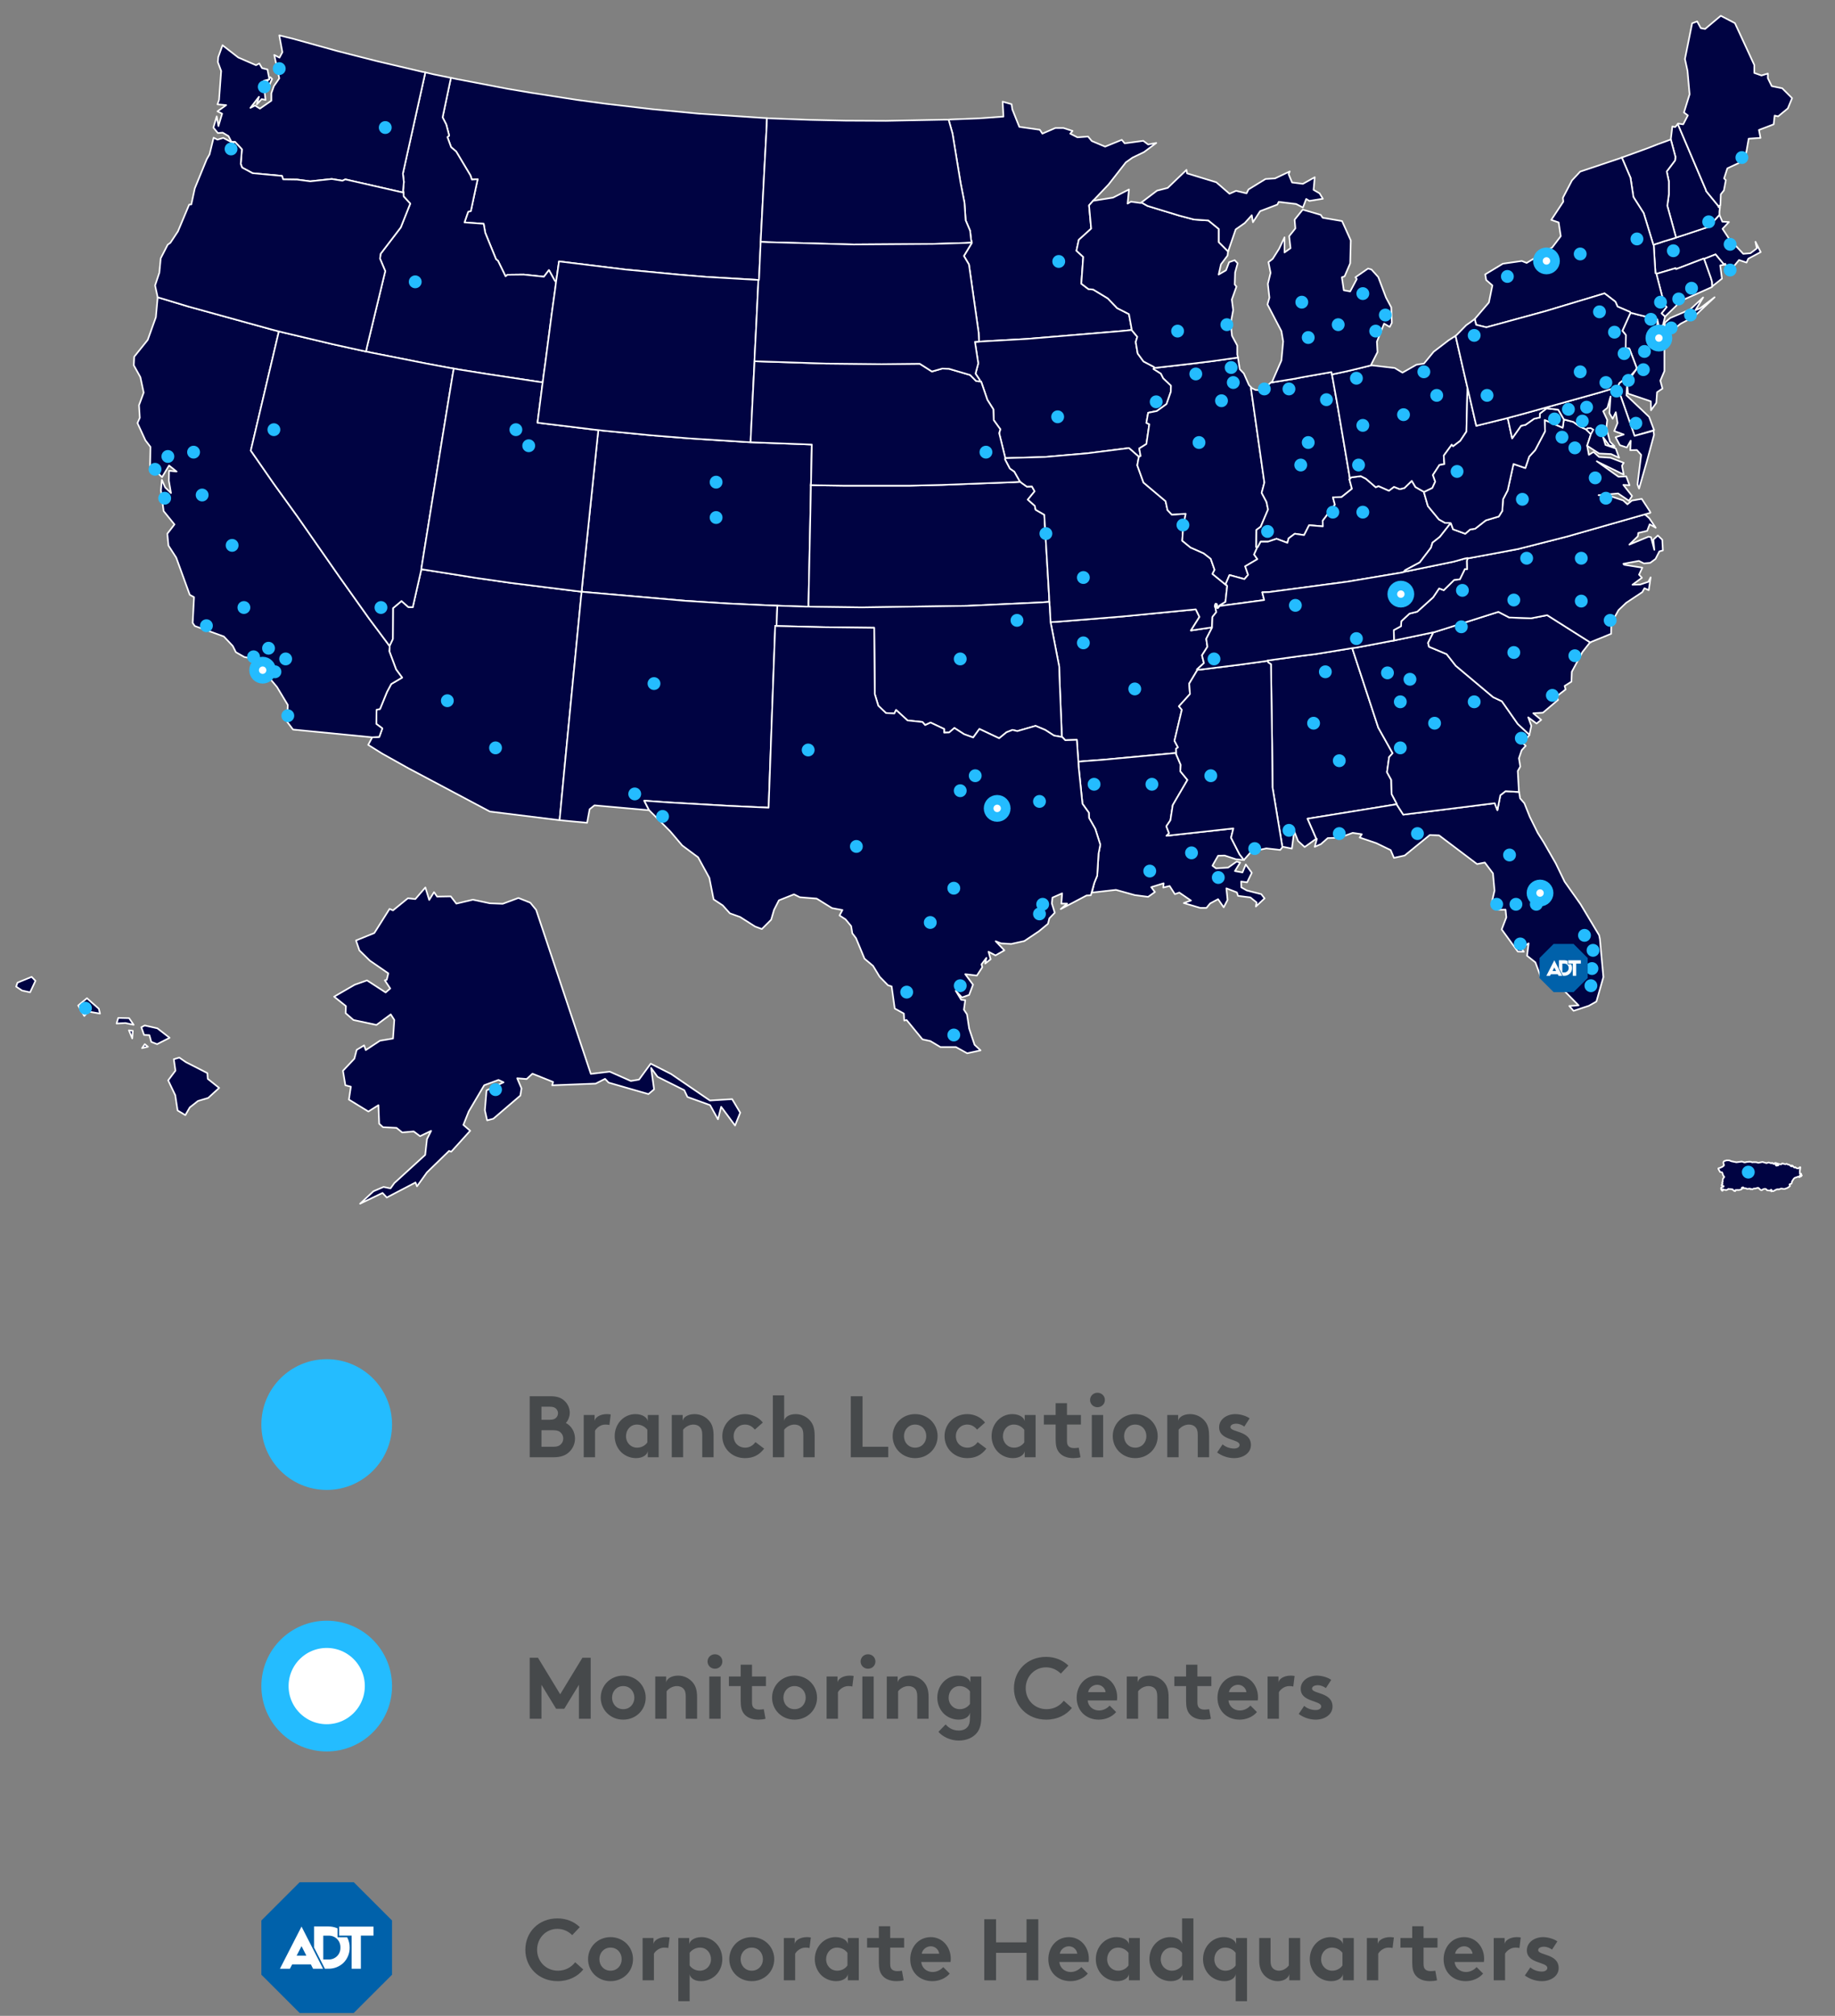 <svg width="337" height="370" viewBox="0 0 337 370" fill="none" xmlns="http://www.w3.org/2000/svg">
<rect x="0" y="0" width="337" height="370" fill="#808080" stroke="none"/>
<g clip-path="url(#clip0_2256_14818)">
<path d="M307.557 43.707L307.806 43.6L309.265 43.138L313.747 41.644L315.775 39.438L315.811 39.509L316.309 40.683L317.519 40.754L316.345 41.999L317.519 43.778L320.151 46.589L321.468 46.483L322.642 45.593L322.393 44.383L323.353 46.269L321.076 47.479L320.756 48.191L319.369 47.728L317.696 49.756L317.376 49.151L317.27 48.724H316.914L316.843 48.404L316.629 48.582L315.064 46.696L313.427 47.337L312.965 47.514L312.929 47.443L307.806 49.4L307.735 49.222L304.853 50.076L304.212 50.254L304.035 50.147L303.928 48.582L303.821 46.874L303.714 45.024V44.917L303.999 44.81L304.817 44.561L305.529 44.312L307.557 43.707Z" fill="#000342" stroke="white" stroke-width="0.296" stroke-linejoin="round"/>
<path fill-rule="evenodd" clip-rule="evenodd" d="M174.211 21.967L174.923 24.494L176.417 33.602L177.128 37.232L177.342 40.434L178.16 42.355L178.338 43.992L178.48 44.526L178.445 44.633L177.022 46.981L177.947 48.546L179.726 61.071L179.797 62.708L181.576 62.601L188.584 62.21L206.089 60.751L207.832 60.573V60.395L207.334 57.655L205.164 56.552L203.456 54.773L200.752 53.136L199.898 53.065L198.582 52.069L198.938 47.159L197.692 46.02L198.119 44.028L200.396 41.964L200.005 37.694L200.823 36.769L203.598 33.851L206.765 29.795L207.974 28.941L210.109 27.909L212.35 26.237L210.856 26.522L209.967 25.846L206.551 26.308L206.018 25.668L202.958 26.913L200.503 25.881L199.827 25.063L197.87 25.205L196.554 24.529L196.981 24.031L195.309 23.497H193.814L191.431 24.529L190.968 23.817L187.197 23.284L185.916 20.081L185.774 19.121L184.137 18.658L184.279 21.398L179.939 21.718L174.567 21.932L174.211 21.967Z" fill="#000342" stroke="white" stroke-width="0.296" stroke-linejoin="round"/>
<path fill-rule="evenodd" clip-rule="evenodd" d="M140.163 21.647L128.387 20.864L119.813 20.045L111.274 19.049L105.973 18.337L97.505 17.021L93.272 16.309L83.808 14.495L82.812 14.281L81.282 21.54L81.958 22.856L82.491 24.884L82.171 25.169L82.847 27.019L83.772 27.802L86.405 32.214L86.654 32.961L87.721 32.89L86.476 38.725L85.978 38.868L85.302 40.825L88.824 41.074L89.109 42.711L91.101 47.585L91.457 47.87L92.844 50.716L93.2 50.432L96.153 50.396L99.889 50.788L100.814 49.578L101.917 51.57L102.13 51.677L102.166 51.464L102.664 47.977L114.832 49.471L124.544 50.396L129.668 50.823L138.811 51.357L139.274 51.392H139.38L139.416 50.894L139.523 48.439L139.665 45.201L139.701 44.383L139.772 42.96L140.341 31.787L140.803 23.105L140.839 21.682L140.163 21.647Z" fill="#000342" stroke="white" stroke-width="0.296" stroke-linejoin="round"/>
<path fill-rule="evenodd" clip-rule="evenodd" d="M173.464 21.966L162.72 22.18L155.213 22.144L148.773 22.002L141.231 21.717L140.839 21.682L140.804 23.105L140.341 31.787L139.772 42.959L139.701 44.382L141.088 44.454L156.778 44.881L171.258 44.774L177.271 44.596L178.481 44.525L178.338 43.991L178.16 42.354L177.342 40.433L177.129 37.231L176.417 33.601L174.923 24.493L174.211 21.966L173.464 21.966Z" fill="#000342" stroke="white" stroke-width="0.296" stroke-linejoin="round"/>
<path fill-rule="evenodd" clip-rule="evenodd" d="M34.127 194.944L32.931 194.116L31.922 194.414L32.219 196.516L30.883 198.296L32.181 201.006L32.614 203.82L34.038 204.677L34.858 203.255L36.365 202.073L38.232 201.52L40.245 199.68L38.152 198.015L38.079 196.961L34.127 194.944ZM27.169 192.121L26.588 191.65L26.084 192.384L27.169 192.121ZM24.29 190.596L24.394 189.197L23.674 189.108L24.29 190.596ZM26.586 188.218L25.956 188.541L26.456 189.958L27.438 190L27.781 191.233L28.851 191.65L31.149 190.479L28.904 188.744L26.586 188.218ZM21.712 186.835L21.407 187.863L23.026 187.772L24.546 188.098L23.713 186.881L21.712 186.835ZM16.866 184.017L15.972 183.218L14.358 184.554L15.478 186.478L16.205 185.661L18.367 186.042L18.149 185.144L16.866 184.017ZM5.809 179.296L3.205 180.363L2.965 181.088L4.045 181.806L5.527 182.134L6.513 180.026L5.809 179.296Z" fill="#000342" stroke="white" stroke-width="0.296" stroke-linejoin="round"/>
<path fill-rule="evenodd" clip-rule="evenodd" d="M82.776 14.281L79.61 13.641L78.578 13.392L78.115 13.285L73.988 31.858L74.166 33.389L74.024 34.99L74.095 35.346V35.381L74.131 36.057L75.34 37.374L73.597 41.75L69.897 46.589L69.79 47.479L70.751 49.756L67.371 63.775L67.228 64.522L68.225 64.736L78.293 66.728L82.314 67.475L83.345 67.653L84.341 67.831L89.465 68.65L98.644 70.037L99.675 70.18L99.818 69.005L100.138 66.692L101.348 57.441L101.988 52.852L102.13 51.677L101.917 51.571L100.814 49.578L99.889 50.788L96.153 50.396L93.2 50.432L92.845 50.717L91.457 47.87L91.101 47.586L89.109 42.711L88.824 41.074L85.302 40.825L85.978 38.868L86.476 38.726L87.721 32.89L86.654 32.962L86.405 32.214L83.772 27.802L82.847 27.02L82.171 25.169L82.491 24.885L81.958 22.857L81.282 21.54L82.812 14.281L82.776 14.281Z" fill="#000342" stroke="white" stroke-width="0.296" stroke-linejoin="round"/>
<path fill-rule="evenodd" clip-rule="evenodd" d="M43.142 26.022L44.423 27.41L44.21 30.079L44.459 30.755L46.38 31.787L51.788 32.285L52.001 32.925L54.563 32.961L56.982 33.281L60.931 32.854L62.888 33.174L63.422 32.925L73.419 35.202L74.095 35.345L74.024 34.989L74.166 33.388L73.989 31.858L78.115 13.284L77.546 13.178L69.221 11.221L61.963 9.37L53.745 7.093L51.29 6.488L51.859 9.584L51.325 10.58L50.365 10.082L51.29 14.387L50.294 15.811L49.831 17.127V18.479L47.732 19.938L46.843 19.369L45.989 19.796L47.554 17.767L47.163 19.155L48.052 18.195L48.764 18.337L48.55 16.558L49.013 16.629L49.973 14.494L49.653 14.174L48.408 15.775L47.59 15.811L48.479 14.814L49.475 14.565L49.12 12.751L48.123 12.502L47.625 11.648L47.02 11.968L43.747 10.544L40.865 8.303L40.083 10.473L40.012 11.399L40.617 13.035L40.225 18.337L39.941 19.155L41.541 19.297L39.941 20.436L40.794 20.863L40.118 23.14L39.798 21.361L39.193 23.425L40.012 24.421L40.901 24.35L41.968 24.991L42.502 26.022L43.142 26.022Z" fill="#000342" stroke="white" stroke-width="0.296" stroke-linejoin="round"/>
<path fill-rule="evenodd" clip-rule="evenodd" d="M105.901 108.499L93.912 107.005L87.472 106.08L78.293 104.621L77.368 104.479V104.55L75.803 111.452L74.984 111.417L73.739 110.314L72.174 111.63L72.138 117.288L71.569 118.498V118.604V118.64L71.498 119.529L72.743 122.874L73.846 124.368L71.853 125.543L71.071 127.001L69.79 130.133L69.15 130.275L69.114 132.872L70.217 133.691L69.648 135.256L68.367 135.327L67.62 136.715L70.181 138.316L75.02 141.02L89.963 148.955L102.628 150.521H102.771L103.767 140.024L104.016 137.427L106.684 109.887L106.826 108.606L105.901 108.499Z" fill="#000342" stroke="white" stroke-width="0.296" stroke-linejoin="round"/>
<path d="M49.831 60.465L51.218 60.821L50.898 62.173L46.059 82.703L50.258 88.752L54.598 94.765L62.283 105.796L67.797 113.552L70.644 117.359L71.569 118.605V118.64L71.497 119.53L72.743 122.874L73.846 124.369L71.853 125.543L71.07 127.002L69.79 130.133L69.149 130.275L69.114 132.873L70.217 133.691L69.647 135.257L68.367 135.328L53.815 133.905L52.712 132.446L52.855 129.386L50.862 126.077L48.728 123.551L47.304 122.874L46.593 120.918L44.885 120.597L43.32 119.708L42.751 118.569L41.114 116.826L35.777 114.904L35.386 114.335L35.635 109.603L34.852 109.176L32.362 102.344L30.939 100.138L30.725 97.968L32.042 96.26L30.049 93.805L29.551 89.998L29.729 88.076L30.334 89.464L31.401 90.496L31.01 88.218L31.046 86.404L32.433 86.546L31.046 85.443L29.765 87.578L27.559 85.479L27.63 82.027L26.705 80.817L25.246 77.651L25.673 76.69L25.531 74.377L26.385 72.064L25.78 69.218L24.57 67.048L24.642 65.482L27.132 62.386L28.626 58.224L28.946 54.701V54.559L34.603 56.267L49.831 60.465Z" fill="#000342" stroke="white" stroke-width="0.296" stroke-linejoin="round"/>
<path fill-rule="evenodd" clip-rule="evenodd" d="M148.951 88.574L149.093 81.6L147.385 81.529L138.704 81.209L137.851 81.173L137.139 81.138L126.572 80.462L119.528 79.892L110.74 79.038L109.886 78.932L109.78 79.857L107.858 98.395L107.182 104.87L106.898 107.681L106.827 108.606L107.93 108.713L125.861 110.279L133.759 110.777L141.622 111.133L142.76 111.168L143.472 111.204L144.966 111.239L145.678 111.275L147.919 111.346H148.488V110.635L148.88 91.812L148.915 89.713V89.037L148.951 88.574Z" fill="#000342" stroke="white" stroke-width="0.296" stroke-linejoin="round"/>
<path fill-rule="evenodd" clip-rule="evenodd" d="M77.546 103.34L81.246 80.319L83.132 68.79L83.345 67.652L82.313 67.474L78.293 66.727L68.225 64.734L67.228 64.521L66.232 64.307L61.216 63.204L52.215 61.069L51.218 60.82L50.898 62.172L46.06 82.703L50.258 88.752L54.598 94.765L62.283 105.795L67.798 113.552L70.644 117.359L71.569 118.604V118.497L72.138 117.288L72.174 111.63L73.739 110.314L74.984 111.417L75.803 111.452L77.368 104.55V104.478L77.546 103.34Z" fill="#000342" stroke="white" stroke-width="0.296" stroke-linejoin="round"/>
<path fill-rule="evenodd" clip-rule="evenodd" d="M142.653 113.945L142.689 113.02L142.724 112.094L142.76 111.169L141.622 111.134L133.759 110.778L125.861 110.28L107.929 108.714L106.826 108.607L106.684 109.888L104.016 137.428L103.767 140.026L102.771 150.522L102.913 150.558L107.823 151.02L108.285 148.53L109.175 147.818L119.136 148.707H119.207L118.318 146.964L122.836 147.284L134.115 147.925L141.159 148.245L142.369 114.87L142.618 114.905L142.653 113.945Z" fill="#000342" stroke="white" stroke-width="0.296" stroke-linejoin="round"/>
<path fill-rule="evenodd" clip-rule="evenodd" d="M28.947 54.559L34.604 56.267L49.831 60.465L51.219 60.821L52.215 61.07L61.216 63.205L66.233 64.308L67.229 64.522L67.371 63.774L70.751 49.755L69.79 47.478L69.897 46.589L73.597 41.749L75.34 37.373L74.131 36.056L74.095 35.38V35.345L73.419 35.203L63.422 32.925L62.888 33.174L60.931 32.854L56.982 33.281L54.563 32.961L52.001 32.925L51.788 32.285L46.38 31.787L44.459 30.755L44.21 30.079L44.423 27.41L43.142 26.023L43.036 26.058L42.787 26.236L41.008 25.311L39.94 25.631L39.229 25.275L38.482 28.335L37.984 29.189L35.778 34.562L35.137 37.515L34.746 37.551L32.683 42.461L31.295 44.56L30.797 44.916L29.516 47.407L29.267 50.04L28.484 52.388L28.947 54.523L28.947 54.559Z" fill="#000342" stroke="white" stroke-width="0.296" stroke-linejoin="round"/>
<path fill-rule="evenodd" clip-rule="evenodd" d="M98.644 70.036L89.465 68.649L84.341 67.83L83.345 67.652L83.132 68.791L81.246 80.319L77.546 103.34L77.368 104.479L78.293 104.621L87.472 106.08L93.912 107.005L105.902 108.5L106.827 108.606L106.898 107.681L107.182 104.87L107.858 98.394L109.78 79.857L109.886 78.932L109.175 78.86L100.102 77.757L98.715 77.579L99.604 70.641L99.675 70.179L98.644 70.036Z" fill="#000342" stroke="white" stroke-width="0.296" stroke-linejoin="round"/>
<path fill-rule="evenodd" clip-rule="evenodd" d="M138.598 65.34L138.882 59.789L139.238 52.318L139.274 51.392L138.811 51.357L129.668 50.823L124.544 50.396L114.832 49.471L102.664 47.977L102.166 51.464L102.13 51.677L101.988 52.851L101.348 57.441L100.138 66.692L99.818 69.005L99.675 70.179L99.604 70.642L98.715 77.58L100.102 77.758L109.175 78.861L109.886 78.932L110.74 79.039L119.528 79.893L126.572 80.462L137.139 81.138L137.85 81.174L137.886 80.249L138.064 76.513L138.384 70.001L138.526 67.226L138.562 66.301L138.598 65.34Z" fill="#000342" stroke="white" stroke-width="0.296" stroke-linejoin="round"/>
<path fill-rule="evenodd" clip-rule="evenodd" d="M222.561 115.153L218.719 115.722L220.284 113.231L219.608 111.844L206.053 113.16L194.597 114.085L192.925 114.192L193.138 115.188L194.526 122.376L194.561 123.977L194.953 133.655L194.988 135.256L195.095 135.292L195.629 135.861L197.763 135.79L197.977 138.921L198.048 139.811L199.151 139.704L202.531 139.455L215.944 138.209H216.015L215.979 137.427L216.335 137.178L215.695 135.968L217.047 130.275L216.513 129.634L218.541 127.393L218.399 125.471L219.893 122.981V122.945L219.822 122.874L221.102 121.7L220.747 120.276L221.743 118.711L221.529 117.252L222.597 115.188V115.153L222.561 115.153Z" fill="#000342" stroke="white" stroke-width="0.296" stroke-linejoin="round"/>
<path fill-rule="evenodd" clip-rule="evenodd" d="M211.959 67.368L210.002 66.336L208.935 64.878L208.579 62.778L208.864 61.818L207.832 60.572L206.088 60.75L188.584 62.209L181.575 62.6L179.796 62.707L179.049 62.743L179.654 66.692L179.156 68.578L179.939 69.752V70.001L180.188 70.037L181.326 73.382L182.429 75.125L182.5 77.118L183.71 78.79L183.497 79.501L184.599 83.985V84.091L191.893 83.878L199.684 83.202L207.334 82.241L209.077 83.771L209.148 83.842L209.468 83.7L209.219 82.312L210.536 81.494L211.069 77.865L210.536 77.616L210.856 75.766L212.457 75.445L214.236 74.164L215.019 71.923L215.054 70.784L213.631 69.432L213.204 68.578L211.852 67.724L211.923 67.546L211.959 67.368Z" fill="#000342" stroke="white" stroke-width="0.296" stroke-linejoin="round"/>
<path fill-rule="evenodd" clip-rule="evenodd" d="M192.676 109.531L191.786 94.48L190.186 93.555L190.043 92.844L188.762 91.705L190.008 90.175L189.51 89.286L188.585 89.321L187.731 88.716L187.375 88.432L186.165 88.503L173.037 89.001L167.024 89.143H155.07L150.267 89.072L148.915 89.037V89.713L148.88 91.812L148.488 110.634V111.346L150.018 111.382L158.272 111.488L177.591 111.204L191.36 110.563L192.712 110.456L192.676 109.531Z" fill="#000342" stroke="white" stroke-width="0.296" stroke-linejoin="round"/>
<path fill-rule="evenodd" clip-rule="evenodd" d="M209.078 83.77L207.334 82.24L199.685 83.201L191.893 83.877L184.6 84.091L184.564 84.304L185.454 86.012L186.272 86.581L187.233 88.289L187.375 88.431L187.731 88.716L188.585 89.321L189.51 89.285L190.008 90.175L188.763 91.705L190.043 92.843L190.186 93.555L191.787 94.48L192.676 109.531L192.712 110.456L192.783 111.381L192.819 112.306L192.89 113.267L192.925 114.192L194.597 114.085L206.053 113.16L219.609 111.844L220.285 113.231L218.719 115.722L222.562 115.153H222.597V114.868L222.668 113.231L223.38 112.342L223.166 111.346L223.131 111.31L223.095 111.274L223.238 110.812L223.451 110.883L223.558 111.168L223.522 111.274V111.31V111.595L223.664 111.63L223.949 111.274V111.239L223.985 111.132L224.91 110.563L225.052 110.492L225.372 107.574L225.301 107.432L225.194 107.396L222.668 105.332L223.06 104.585L222.348 102.557L221.067 101.561L218.648 100.493L217.118 99.248L217.296 96.686L217.759 94.302L215.197 94.445L214.414 93.626L214.058 91.989L210.003 88.574L208.864 85.407L209.149 83.841L209.078 83.77Z" fill="#000342" stroke="white" stroke-width="0.296" stroke-linejoin="round"/>
<path fill-rule="evenodd" clip-rule="evenodd" d="M179.263 69.93L178.16 68.827L174.282 67.689L173.037 67.653L171.151 68.187L168.91 66.763L161.901 66.835L151.69 66.728L139.63 66.336L138.562 66.301L138.527 67.226L138.384 70.001L138.064 76.513L137.886 80.249L137.851 81.174L138.704 81.209L147.385 81.529L149.093 81.601L148.951 88.575L148.915 89.037L150.267 89.073L155.07 89.144H167.024L173.037 89.002L186.165 88.504L187.375 88.432L187.233 88.29L186.272 86.582L185.454 86.013L184.564 84.305L184.6 84.091V83.985L183.497 79.501L183.71 78.79L182.501 77.118L182.43 75.125L181.327 73.382L180.188 70.037L179.939 70.001L179.263 69.93Z" fill="#000342" stroke="white" stroke-width="0.296" stroke-linejoin="round"/>
<path fill-rule="evenodd" clip-rule="evenodd" d="M192.889 113.268L192.818 112.307L192.782 111.382L192.711 110.457L191.359 110.564L177.591 111.204L158.272 111.489L150.018 111.382L148.488 111.347H147.919L145.677 111.275L144.966 111.24L143.472 111.204L142.76 111.169L142.724 112.094L142.689 113.019L142.653 113.944L142.618 114.905H142.831L151.441 115.118L160.549 115.225L160.656 127.394L161.296 129.529L162.719 130.881L164.249 130.952L164.569 130.311L166.668 132.233L169.408 132.517L169.906 133.087L170.902 132.624L173.392 133.798V134.474L174.318 134.439L175.278 133.62L177.057 134.759L178.729 135.364L179.868 133.798L183.497 135.506L184.849 134.403L185.951 133.976L186.841 134.19L190.185 133.229L191.964 133.976L193.565 135.008L194.953 135.257H194.988L194.953 133.656L194.561 123.978L194.526 122.377L193.138 115.189L192.925 114.193L192.889 113.268Z" fill="#000342" stroke="white" stroke-width="0.296" stroke-linejoin="round"/>
<path fill-rule="evenodd" clip-rule="evenodd" d="M177.271 44.596L171.258 44.774L156.778 44.881L141.088 44.454L139.701 44.383L139.665 45.201L139.523 48.439L139.416 50.894L139.38 51.392H139.274L139.238 52.317L138.882 59.789L138.598 65.34L138.562 66.301L139.629 66.336L151.69 66.728L161.901 66.835L168.91 66.763L171.151 68.187L173.037 67.653L174.282 67.689L178.16 68.827L179.263 69.93L179.939 70.001V69.752L179.156 68.578L179.654 66.692L179.05 62.743L179.797 62.707L179.726 61.07L177.947 48.546L177.022 46.98L178.445 44.632L178.48 44.525L177.271 44.596Z" fill="#000342" stroke="white" stroke-width="0.296" stroke-linejoin="round"/>
<path d="M215.944 138.211H216.015L216.015 138.46L216.833 140.381L216.762 141.556L218.079 143.157L215.375 147.782L214.948 150.558L214.201 151.661L214.699 152.942L214.236 153.404L226.511 152.052L226.084 153.76L227.649 156.82L228.467 157.852L226.973 157.709L224.91 157.033L223.7 157.069L222.668 158.884L223.309 159.382L225.55 159.239L227.115 158.136L227.756 158.314L226.795 159.88L228.183 160.129L228.788 158.67L229.891 160.2L229.037 161.944L227.934 161.801L227.969 162.869L228.966 163.438L231.634 164.114L232.239 164.897L230.638 166.391L230.78 165.644L229.641 164.719L227.365 164.434L227.151 163.794L225.23 163.047L225.443 165.181L224.732 166.534L223.7 165.039L222.241 165.822L221.565 166.64H220.427L217.403 165.751L218.719 165.288L216.584 163.829L215.766 164.114L214.806 162.62L213.631 162.904L213.703 162.122L211.426 162.833L212.102 163.723L210.856 164.612L208.402 164.292L204.95 163.331L200.539 163.829L200.966 162.05L201.499 160.734L201.748 156.678L202.069 155.041L201.144 152.123L200.005 150.131L199.97 149.17L198.795 147.533L198.084 140.666L198.048 139.812L199.151 139.705L202.531 139.456L215.944 138.211Z" fill="#000342"/>
<path d="M200.966 162.05L201.499 160.734L201.748 156.678L202.069 155.041L201.144 152.123L200.005 150.131L199.97 149.17L198.795 147.533L198.084 140.666L198.048 139.812L199.151 139.705L202.531 139.456L215.944 138.211H216.015L216.015 138.46L216.833 140.381L216.762 141.556L218.079 143.157L215.375 147.782L214.948 150.558L214.201 151.661L214.699 152.942L214.236 153.404L226.511 152.052L226.084 153.76L227.649 156.82L228.467 157.852L226.973 157.709L224.91 157.033L223.7 157.069L222.668 158.884L223.309 159.382L225.55 159.239L227.115 158.136L227.756 158.314L226.795 159.88L228.183 160.129L228.788 158.67L229.891 160.2L229.037 161.944L227.934 161.801L227.969 162.869L228.966 163.438L231.634 164.114L232.239 164.897L230.638 166.391L230.78 165.644L229.641 164.719L227.365 164.434L227.151 163.794L225.23 163.047L225.443 165.181L224.732 166.534L223.7 165.039L222.241 165.822L221.565 166.64H220.427L217.403 165.751L218.719 165.288L216.584 163.829L215.766 164.114L214.806 162.62L213.631 162.904L213.703 162.122L211.426 162.833L212.102 163.723L210.856 164.612L208.402 164.292L204.95 163.331L200.539 163.829L200.966 162.05ZM200.966 162.05H201.037" stroke="white" stroke-width="0.296" stroke-linejoin="round"/>
<path d="M142.369 114.869L142.618 114.905L142.831 114.905L151.441 115.118L160.549 115.225L160.656 127.394L161.296 129.529L162.719 130.881L164.249 130.952L164.569 130.311L166.669 132.233L169.408 132.517L169.906 133.087L170.902 132.624L173.393 133.798V134.474L174.318 134.439L175.278 133.62L177.057 134.759L178.729 135.364L179.868 133.798L183.497 135.506L184.849 134.403L185.952 133.976L186.841 134.19L190.186 133.229L191.964 133.976L193.565 135.008L194.953 135.257H194.989L195.095 135.293L195.629 135.862L197.764 135.791L197.977 138.922L198.048 139.812L198.084 140.666L198.795 147.533L199.969 149.169L200.005 150.13L201.144 152.123L202.069 155.04L201.748 156.677L201.499 160.733L200.966 162.05L200.325 164.327L199.543 164.363L194.811 166.853L195.985 165.857H194.917L195.06 163.971L193.281 164.754L193.174 165.821L193.708 167.529L192.712 168.561L192.463 169.557L190.826 170.91L188.122 172.724L185.703 173.258L183.853 173.151L182.857 172.76L184.458 174.432L182.821 175.357L181.54 174.681L181.932 176.069L180.935 176.852L181.149 175.82L180.259 176.994L180.402 177.528L179.406 179.058L177.271 178.809L178.694 180.73L177.982 182.616L176.666 183.078L175.528 181.869L176.524 183.505L177.271 183.576L177.022 185.32L177.591 186.174L177.982 188.771L178.979 191.76L180.081 192.792L177.627 193.326L175.563 192.187H172.717L170.867 191.084L169.408 190.764L166.491 187.206L166.064 187.312L165.993 186.032L164.32 185.106L163.751 181.05L163.075 180.837L161.545 179.271L160.336 177.279L158.77 175.962L157.205 172.19L156.529 171.301L156.315 169.984L155.284 168.739L154.181 168.027L154.714 167.031L152.793 166.675L149.983 164.932L146.887 164.683L145.82 164.149L143.045 165.252L142.156 166.996L141.622 168.81L139.914 170.518L138.669 170.056L135.929 168.312L134.044 167.636L132.727 166.177L131.055 165.074L130.273 161.125L128.209 157.353L125.292 155.183L123.086 152.585L119.243 148.742L119.208 148.707L118.318 146.963L122.837 147.284L134.115 147.924L141.159 148.244L142.369 114.869Z" fill="#000342" stroke="white" stroke-width="0.296" stroke-linejoin="round"/>
<path fill-rule="evenodd" clip-rule="evenodd" d="M312.929 47.441L307.806 49.398L307.735 49.221L304.853 50.074L304.212 50.252L304.284 50.608L305.636 55.839L306.062 56.372L305.137 57.511L305.778 58.116L307.841 56.123L308.944 54.593L309.158 55.02L314.352 52.707L314.459 52.601L314.423 51.747L314.21 50.999L313.107 47.904L312.965 47.513L312.929 47.441Z" fill="#000342" stroke="white" stroke-width="0.296" stroke-linejoin="round"/>
<path fill-rule="evenodd" clip-rule="evenodd" d="M308.126 22.75L307.663 23.319L307.129 23.213L306.845 25.561V25.596L307.699 28.799L307.627 29.439L306.098 31.467L306.489 33.318V35.63L306.204 37.765L307.805 43.601L309.264 43.138L313.747 41.644L315.775 39.438V38.868L315.882 37.943L315.633 38.05L315.597 37.836L313.356 35.097L313.284 34.848L308.126 22.75Z" fill="#000342" stroke="white" stroke-width="0.296" stroke-linejoin="round"/>
<path fill-rule="evenodd" clip-rule="evenodd" d="M312.964 47.514L313.107 47.905L314.21 51.001L314.423 51.748L314.459 52.602L314.53 52.495L316.238 51.143L315.917 48.723L316.629 48.581L315.063 46.695L313.427 47.336L312.964 47.514Z" fill="#000342" stroke="white" stroke-width="0.296" stroke-linejoin="round"/>
<path fill-rule="evenodd" clip-rule="evenodd" d="M307.806 43.6L306.205 37.764L306.489 35.63V33.317L306.098 31.467L307.628 29.439L307.699 28.798L306.845 25.596L306.382 25.774L304.426 26.485L302.504 27.232L298.093 28.834L297.844 28.905L299.445 32.641L299.978 36.163L301.864 39.117L303.643 44.952L303.714 44.916L303.999 44.809L304.817 44.56L305.529 44.311L307.556 43.706L307.806 43.6Z" fill="#000342" stroke="white" stroke-width="0.296" stroke-linejoin="round"/>
<path d="M232.914 121.594L232.772 121.309L232.736 121.238L238.713 120.42L241.56 120.064L247.252 119.139L248.319 118.961L248.355 119.032L253.122 133.549L255.755 138.246L255.115 138.958L254.723 141.733L255.506 143.156L255.577 145.754L256.538 147.568V147.604L255.506 147.782L240.137 150.272L241.738 153.937L239.603 155.467L238.393 154.364L237.682 152.585L237.255 155.752L235.654 155.432L235.511 155.467L233.697 144.508L233.626 136.502L233.412 121.914L232.914 121.594Z" fill="#000342" stroke="white" stroke-width="0.296" stroke-linejoin="round"/>
<path d="M255.506 147.781L256.538 147.603L256.503 147.638L257.712 149.524L274.505 147.425L275.003 148.706L275.537 145.966L276.497 145.219L278.952 145.361L278.988 145.397L279.166 146.535L279.948 147.425L280.944 149.915L282.403 152.869L283.506 154.612L285.712 158.455L287.349 161.835L290.266 165.963L293.681 171.656L293.824 172.367L294.464 179.341L293.183 183.824L291.796 184.607L288.985 185.532L288.202 184.643L289.91 184.536L286.174 180.729L284.396 180.266L283.008 179.412L281.976 176.637L280.446 175.427L280.731 173.15L280.055 173.577L278.917 173.435L279.842 174.68L278.739 174.644L275.786 170.588L276.64 168.382L276.497 166.959L274.896 166.994L274.22 166.461L274.007 165.464L274.469 163.472L274.185 160.305L272.69 158.313L271.267 158.597L264.294 153.331L262.586 153.26L257.961 157.032L256.004 157.459L255.4 156.035L252.767 154.755L249.707 153.723L250.099 153.118L248.426 152.869L245.971 153.758L243.837 153.829L242.592 154.932L241.453 155.431L241.844 153.972L241.738 153.936L240.137 150.271L255.506 147.781Z" fill="#000342" stroke="white" stroke-width="0.296" stroke-linejoin="round"/>
<path fill-rule="evenodd" clip-rule="evenodd" d="M263.262 116.043L262.8 116.15L261.448 116.434L256.467 117.466L256.005 117.573L255.507 117.644L252.731 118.178L251.984 118.32L248.96 118.889L248.32 118.961L248.355 119.032L253.123 133.549L255.756 138.246L255.115 138.957L254.724 141.733L255.507 143.156L255.578 145.753L256.538 147.568V147.604L256.503 147.639L257.712 149.525L274.505 147.426L275.003 148.707L275.537 145.967L276.497 145.22L278.952 145.362L278.739 141.519L279.201 140.701L278.952 139.171L279.45 137.712L280.198 136.894L279.664 136.395L280.909 134.865H280.873L278.739 132.873L275.821 128.71L274.22 127.963L267.354 122.199L265.682 120.064L262.444 118.712L262.266 118L263.262 116.043Z" fill="#000342" stroke="white" stroke-width="0.296" stroke-linejoin="round"/>
<path fill-rule="evenodd" clip-rule="evenodd" d="M219.893 122.945V122.981L218.398 125.472L218.541 127.393L216.513 129.635L217.046 130.275L215.694 135.968L216.335 137.178L215.979 137.427L216.015 138.21V138.459L216.833 140.38L216.762 141.554L218.078 143.155L215.374 147.781L214.947 150.556L214.2 151.659L214.698 152.94L214.236 153.403L226.51 152.051L226.083 153.759L227.649 156.819L228.467 157.851V157.815L229.783 156.321L232.558 155.716L235.12 156L235.511 155.502V155.467L233.697 144.508L233.626 136.502L233.412 121.913L232.914 121.593L232.772 121.309H232.701L230.922 121.558L227.791 121.985L220.675 122.874L219.893 122.945Z" fill="#000342" stroke="white" stroke-width="0.296" stroke-linejoin="round"/>
<path fill-rule="evenodd" clip-rule="evenodd" d="M263.262 116.043L262.266 118L262.444 118.711L265.682 120.063L267.354 122.198L274.22 127.962L275.821 128.71L278.739 132.873L280.873 134.865L281.229 133.228L280.66 131.663L282.19 132.801L283.044 132.125L281.585 130.916L283.364 130.809L286.139 128.461L285.819 127.856L287.526 126.539L287.348 125.899L288.594 125.116L288.665 123.301L290.622 119.672L291.938 118L292.08 117.928L284.146 112.912L281.194 113.481L277.173 113.338L275.181 112.307L263.369 116.043H263.262Z" fill="#000342" stroke="white" stroke-width="0.296" stroke-linejoin="round"/>
<path fill-rule="evenodd" clip-rule="evenodd" d="M211.923 67.546L211.852 67.724L213.204 68.578L213.631 69.432L215.054 70.784L215.019 71.923L214.236 74.165L212.457 75.445L210.856 75.766L210.536 77.616L211.07 77.865L210.536 81.494L209.22 82.313L209.469 83.7L209.148 83.843L208.864 85.408L210.002 88.575L214.058 91.991L214.414 93.627L215.197 94.446L217.758 94.303L217.296 96.687L217.118 99.249L218.648 100.495L221.067 101.562L222.348 102.558L223.059 104.586L222.668 105.334L225.194 107.397L225.301 107.433L225.087 107.219L225.799 105.547L228.538 106.294L229.214 105.512L228.681 103.946L230.922 102.629L230.317 101.776L230.851 100.566V100.459L230.709 100.423L230.744 97.257L231.527 96.687L232.879 93.521L232.594 92.133L231.705 90.461L232.203 88.575L229.712 71.033L229.357 70.642L228.432 68.543L227.684 67.76L227.364 65.696V65.625L222.561 66.301L219.679 66.657L211.923 67.546Z" fill="#000342" stroke="white" stroke-width="0.296" stroke-linejoin="round"/>
<path fill-rule="evenodd" clip-rule="evenodd" d="M244.513 68.293L239.069 69.254L237.824 69.503L233.412 70.214L232.487 70.962L231.1 71.602L230.566 71.567L229.926 71.246L229.712 71.033L232.203 88.574L231.705 90.46L232.594 92.132L232.879 93.52L231.527 96.687L230.744 97.256L230.709 100.423L230.851 100.458L230.993 100.423L231.527 99.427H232.843L234.444 98.893L236.437 99.64L236.65 98.822L237.789 97.968L239.496 98.217L240.421 96.402L242.947 96.616L242.912 95.584L245.153 92.63L244.797 91.278L246.363 91.243L248.284 89.713L247.821 87.969L247.893 87.898L247.821 87.293L245.687 74.698L244.726 69.325L244.619 68.755L244.513 68.293Z" fill="#000342" stroke="white" stroke-width="0.296" stroke-linejoin="round"/>
<path fill-rule="evenodd" clip-rule="evenodd" d="M223.557 111.169L223.451 110.884L223.237 110.813L223.095 111.275L223.13 111.311L223.522 111.275L223.557 111.169ZM247.892 87.898L247.821 87.97L248.284 89.713L246.363 91.243L244.797 91.279L245.153 92.631L242.912 95.584L242.947 96.616L240.421 96.402L239.496 98.217L237.788 97.968L236.65 98.822L236.436 99.64L234.444 98.893L232.843 99.427H231.527L230.993 100.423L230.851 100.459V100.565L230.317 101.775L230.922 102.629L228.68 103.946L229.214 105.511L228.538 106.294L225.799 105.547L225.087 107.219L225.301 107.433L225.372 107.575L225.052 110.493L224.909 110.564L223.984 111.133L223.949 111.24L224.98 111.097L232.167 110.137L231.811 108.714L233.021 108.678L247.501 106.757L257.676 105.049L257.819 104.942L258.068 104.657L260.736 103.234L262.8 100.53L263.084 99.605L264.436 98.537L266.144 96.367L266.393 96.011L266.286 95.975H265.397L264.258 95.335L262.23 92.88L261.519 90.389V90.318L261.448 90.247L259.953 89.393L259.277 88.254L257.925 89.571L257.072 89.784L256.004 89.357L255.079 90.069L253.158 89.215L252.66 89.428L250.845 87.863L249.92 87.4L248.177 87.614L247.892 87.898Z" fill="#000342" stroke="white" stroke-width="0.296" stroke-linejoin="round"/>
<path fill-rule="evenodd" clip-rule="evenodd" d="M269.559 102.416L269.382 102.95L269.417 104.48L269.026 104.444L268.101 106.33L267.069 106.437L265.148 108.322L264.294 108.002L263.191 109.639L260.274 112.272L258.851 112.628L257.356 114.015L257.285 114.94L255.969 115.652L256.004 117.218V117.573L256.467 117.467L261.448 116.435L262.8 116.15L263.262 116.043H263.369L275.181 112.307L277.173 113.339L281.193 113.482L284.146 112.912L292.08 117.929L292.223 117.822L295.887 116.328L295.923 114.371L297.239 111.987L298.662 110.635L301.615 108.678L302.006 107.967L302.789 108.322L303.145 105.974L302.718 106.792L301.224 107.29L299.801 107.326L301.544 106.045L301.01 105.476L301.615 104.195L298.271 103.661L298.129 103.483L300.975 102.95L301.9 103.412L303.074 103.305L304.034 102.594L304.746 101.206L305.386 101.028L305.28 99.071L304.461 98.288L303.643 99.036L303.821 100.921L303.216 98.609L302.754 98.502L299.231 99.961L300.797 98.431L300.868 97.826L302.505 97.434L302.967 96.225L304.07 96.865L302.896 95.122L302.078 94.41L287.847 98.466L278.774 100.779L269.595 102.487L269.559 102.416Z" fill="#000342"/>
<path d="M303.109 94.09L303.038 94.125L302.931 94.161M269.559 102.416L269.382 102.95L269.417 104.48L269.026 104.444L268.101 106.33L267.069 106.437L265.148 108.322L264.294 108.002L263.191 109.639L260.274 112.272L258.851 112.628L257.356 114.015L257.285 114.94L255.969 115.652L256.004 117.218V117.573L256.467 117.467L261.448 116.435L262.8 116.15L263.262 116.043H263.369L275.181 112.307L277.173 113.339L281.193 113.482L284.146 112.912L292.08 117.929L292.223 117.822L295.887 116.328L295.923 114.371L297.239 111.987L298.662 110.635L301.615 108.678L302.006 107.967L302.789 108.322L303.145 105.974L302.718 106.792L301.224 107.29L299.801 107.326L301.544 106.045L301.01 105.476L301.615 104.195L298.271 103.661L298.129 103.483L300.975 102.95L301.9 103.412L303.074 103.305L304.034 102.594L304.746 101.206L305.386 101.028L305.28 99.071L304.461 98.288L303.643 99.036L303.821 100.921L303.216 98.609L302.754 98.502L299.231 99.961L300.797 98.431L300.868 97.826L302.505 97.434L302.967 96.225L304.07 96.865L302.896 95.122L302.078 94.41L287.847 98.466L278.774 100.779L269.595 102.487L269.559 102.416Z" stroke="white" stroke-width="0.296" stroke-linejoin="round"/>
<path fill-rule="evenodd" clip-rule="evenodd" d="M269.382 70.641L268.492 66.798L268.314 66.015L267.318 61.639L266.037 62.457L263.298 64.556L261.519 66.727L260.132 66.94L257.57 68.399L256.147 67.545L251.842 67.047L249.565 67.616L247.324 68.15L244.975 68.648L244.62 68.755L244.726 69.324L245.687 74.697L247.822 87.293L247.893 87.898L248.177 87.613L249.921 87.4L250.846 87.862L252.66 89.428L253.158 89.214L255.08 90.068L256.005 89.356L257.072 89.783L257.926 89.57L259.278 88.253L259.954 89.392L261.448 90.246L261.519 90.317L263.049 89.57L263.583 88.396L263.156 87.186L264.365 85.336L265.255 85.193L265.148 83.628L266.607 81.635L266.856 81.92L268.172 80.924L269.311 79.216L269.489 71.424L269.56 71.388L269.382 70.641Z" fill="#000342" stroke="white" stroke-width="0.296" stroke-linejoin="round"/>
<path fill-rule="evenodd" clip-rule="evenodd" d="M257.677 105.049L247.501 106.757L233.021 108.678L231.812 108.714L232.167 110.137L224.981 111.098L223.949 111.24V111.276L223.664 111.632L223.522 111.596V111.311V111.276L223.131 111.311L223.166 111.347L223.38 112.343L222.668 113.233L222.597 114.869V115.154V115.19L221.53 117.253L221.743 118.712L220.747 120.278L221.103 121.701L219.822 122.875L219.893 122.946L220.676 122.875L227.791 121.986L230.922 121.559L232.701 121.31H232.772L232.737 121.238L238.714 120.42L241.56 120.064L247.252 119.139L248.32 118.961L248.96 118.89L251.984 118.321L252.731 118.178L255.506 117.645L256.004 117.574V117.218L255.969 115.652L257.285 114.941L257.356 114.015L258.851 112.628L260.274 112.272L263.191 109.639L264.294 108.002L265.148 108.322L267.069 106.437L268.101 106.33L269.026 104.444L269.417 104.48L269.382 102.95L269.56 102.416L268.99 102.523L266.962 103.092L264.543 103.59L258.459 104.836L257.819 104.942L257.677 105.049Z" fill="#000342" stroke="white" stroke-width="0.296" stroke-linejoin="round"/>
<path d="M266.144 96.366L266.393 96.011L266.464 96.046L266.856 97.149L269.097 97.968L269.986 97.185L270.911 97.042L272.868 95.512L275.252 94.801L275.892 93.769L276.035 91.634L276.889 89.997L277.956 85.158L280.126 85.906L280.838 83.806L281.941 82.597L283.755 79.145L283.684 77.081L286.993 78.505L287.206 77.01V76.975L287.313 77.01L288.949 77.437L290.123 78.291L291.262 78.789L291.369 78.896L291.547 79.038L291.618 79.074L291.689 79.038L292.073 79.255L292.171 79.747L291.483 81.812L291.796 83.486L292.65 82.952L293.681 83.877L295.78 84.02L298.2 84.945L297.879 85.478L298.2 87.115L293.432 84.767L293.253 84.663L297.239 87.507L298.662 87.436L299.267 89.072L298.129 89.001L299.73 91.029L299.16 91.919L297.168 90.567L293.575 90.887L295.425 90.958L298.093 91.848L298.876 92.559L299.694 91.883L301.508 91.563L302.967 93.805L303.109 94.089L303.038 94.125L302.932 94.16L302.469 94.303L302.184 94.374L302.078 94.409L287.847 98.466L278.774 100.778L269.595 102.486L269.56 102.415L268.99 102.522L266.962 103.091L264.543 103.589L258.459 104.835L257.819 104.941L258.068 104.657L260.736 103.234L262.8 100.529L263.084 99.604L264.436 98.537L266.144 96.366Z" fill="#000342" stroke="white" stroke-width="0.296" stroke-linejoin="round"/>
<path fill-rule="evenodd" clip-rule="evenodd" d="M200.823 36.768L200.005 37.693L200.396 41.963L198.119 44.026L197.692 46.019L198.938 47.158L198.582 52.068L199.898 53.064L200.752 53.135L203.456 54.772L205.164 56.551L207.334 57.654L207.832 60.394V60.572L208.864 61.817L208.579 62.778L208.935 64.877L210.002 66.336L211.959 67.368L211.923 67.546L219.679 66.656L222.561 66.3L227.364 65.624L227.222 65.091V63.418L226.261 61.639L226.012 59.398L226.475 56.907L226.226 54.986L227.08 52.602L226.759 52.21L226.831 50.004L227.293 48.332L226.759 47.763L225.728 48.118L225.158 49.613L223.806 50.396L224.233 48.51L225.443 46.909L225.514 46.197L225.55 46.161L223.842 44.453V42.034L221.921 40.468L219.288 40.291L216.584 39.579L210.749 37.8L209.611 37.159L209.504 37.266L207.69 37.017L207.085 37.373L207.334 34.775L204.417 36.27L200.859 36.839L200.823 36.768Z" fill="#000342" stroke="white" stroke-width="0.296" stroke-linejoin="round"/>
<path fill-rule="evenodd" clip-rule="evenodd" d="M276.177 76.904L271.125 78.149L269.56 71.389L269.488 71.424L269.311 79.216L268.172 80.924L266.856 81.921L266.607 81.636L265.148 83.629L265.255 85.194L264.365 85.337L263.156 87.187L263.583 88.397L263.049 89.571L261.519 90.318V90.389L262.231 92.88L264.259 95.335L265.397 95.975H266.286L266.393 96.011L266.464 96.046L266.856 97.15L269.097 97.968L269.987 97.185L270.912 97.043L272.868 95.513L275.252 94.801L275.892 93.769L276.035 91.634L276.889 89.998L277.956 85.159L280.126 85.906L280.838 83.807L281.941 82.597L283.755 79.145L283.684 77.082L286.993 78.505L287.206 77.01V76.975L286.174 75.196L284.04 74.947L282.795 75.907V76.619L281.727 76.868L280.162 77.971L279.344 78.149L277.707 80.462L276.889 76.726L276.177 76.904Z" fill="#000342" stroke="white" stroke-width="0.296" stroke-linejoin="round"/>
<path d="M297.239 71.566L297.097 71.032L297.381 70.32L298.022 69.822H298.876L298.698 72.562L302.86 76.511L303.714 78.789L303.785 78.931L303.714 78.967L303.572 79.002L300.192 79.999L297.239 71.566Z" fill="#000342" stroke="white" stroke-width="0.296" stroke-linejoin="round"/>
<path fill-rule="evenodd" clip-rule="evenodd" d="M291.369 78.896L291.547 79.039L291.618 79.074L291.689 79.039L291.76 79.074L292.009 79.217L292.08 79.323V79.572L292.151 79.715L292.614 78.861L292.116 78.576L291.511 78.612L291.369 78.896Z" fill="#000342" stroke="white" stroke-width="0.296" stroke-linejoin="round"/>
<path d="M277.707 80.462L276.889 76.726L277.529 76.548L280.055 75.872L293.966 71.994L296.492 71.211L297.097 71.033L297.239 71.567L300.192 80L303.675 79.059L303.75 79.751V79.857L302.397 84.86L301.014 89.678L300.725 88.891L301.402 83.487L300.619 82.597L299.409 82.633L299.481 80.889L298.769 82.135L297.488 81.708L296.705 80.249L298.2 79.751L296.456 79.11L297.061 77.651L296.741 75.659L296.172 76.868L295.567 75.837L295.78 72.777L295.211 74.84L294.429 75.481L295.176 77.082L294.998 78.541L295.674 81.067L296.528 81.921L295.567 81.779L294.393 80.213L294.855 81.672L296.741 82.312L297.346 84.02L295.887 83.344L293.681 83.238L291.476 81.814L292.152 79.751V79.715L291.369 78.897L291.262 78.79L290.124 78.292L288.95 77.438L287.313 77.011L287.206 76.975L286.174 75.196L284.04 74.947L282.795 75.908V76.62L281.727 76.868L280.162 77.972L279.344 78.15L277.707 80.462Z" fill="#000342"/>
<path d="M291.369 78.897L291.262 78.79L290.124 78.292L288.95 77.438L287.313 77.011L287.206 76.975L286.174 75.196L284.04 74.947L282.795 75.908V76.62L281.727 76.868L280.162 77.972L279.344 78.15L277.707 80.462L276.889 76.726L277.529 76.548L280.055 75.872L293.966 71.994L296.492 71.211L297.097 71.033L297.239 71.567L300.192 80L303.675 79.059L303.75 79.751V79.857L302.397 84.86L301.014 89.678L300.725 88.891L301.402 83.487L300.619 82.597L299.409 82.633L299.481 80.889L298.769 82.135L297.488 81.708L296.705 80.249L298.2 79.751L296.456 79.11L297.061 77.651L296.741 75.659L296.172 76.868L295.567 75.837L295.78 72.777L295.211 74.84L294.429 75.481L295.176 77.082L294.998 78.541L295.674 81.067L296.528 81.921L295.567 81.779L294.393 80.213L294.855 81.672L296.741 82.312L297.346 84.02L295.887 83.344L293.681 83.238L291.476 81.814L292.152 79.751V79.715M291.369 78.897L291.511 78.612L292.116 78.576L292.614 78.861L292.152 79.715M291.369 78.897L292.152 79.715" stroke="white" stroke-width="0.296" stroke-linejoin="round"/>
<path fill-rule="evenodd" clip-rule="evenodd" d="M304.426 58.65L300.69 57.724L300.05 57.547L299.445 57.404L297.951 60.713L298.591 61.496L298.556 63.88L299.231 63.987L300.619 67.616L300.548 67.723L298.805 70.285L298.982 72.242L303.181 73.665L303.216 75.302L304.177 73.95L304.319 71.993L305.315 71.317L304.924 69.858L305.671 68.114V64.307L305.422 63.062L303.75 63.097L304.177 61.389L304.426 58.65Z" fill="#000342" stroke="white" stroke-width="0.296" stroke-linejoin="round"/>
<path d="M310.403 56.8L312.787 54.594L311.363 56.942L312.217 56.587L314.886 54.558L311.114 58.117L308.624 59.433L306.383 61.248L304.853 61.852L304.71 60.785L305.707 59.967L305.778 59.184L306.738 58.365L310.403 56.8Z" fill="#000342"/>
<path d="M271.089 59.611L270.84 58.543L270.876 58.508L273.438 55.519L274.078 52.388L272.939 51.392L272.762 50.36L275.999 48.403L279.486 47.905L280.375 48.261L285.071 45.414L286.637 43.35L286.246 40.824L284.894 40.361L287.099 37.017L287.028 36.305L288.7 33.103L290.195 31.502L297.63 29.011L297.844 28.904L299.445 32.64L299.979 36.163L301.864 39.116L303.643 44.951L303.714 44.916V45.023L303.821 46.873L303.928 48.581L304.034 50.146L304.212 50.253L304.284 50.609L305.635 55.839L306.062 56.373L305.137 57.512L305.778 58.116V58.152L305.386 59.753L304.675 59.931L304.363 58.608L300.69 57.725L300.05 57.547L299.445 57.405L299.374 57.263L297.061 56.266L296.67 55.377L294.677 53.847L283.791 57.12L272.975 60.073L271.089 59.611Z" fill="#000342"/>
<path d="M310.403 56.8L312.787 54.594L311.363 56.942L312.217 56.587L314.886 54.558L311.114 58.117L308.624 59.433L306.383 61.248L304.853 61.852L304.71 60.785L305.707 59.967L305.778 59.184L306.738 58.365L310.403 56.8Z" stroke="white" stroke-width="0.296" stroke-linejoin="round"/>
<path d="M271.089 59.611L270.84 58.543L270.876 58.508L273.438 55.519L274.078 52.388L272.939 51.392L272.762 50.36L275.999 48.403L279.486 47.905L280.375 48.261L285.071 45.414L286.637 43.35L286.246 40.824L284.894 40.361L287.099 37.017L287.028 36.305L288.7 33.103L290.195 31.502L297.63 29.011L297.844 28.904L299.445 32.64L299.979 36.163L301.864 39.116L303.643 44.951L303.714 44.916V45.023L303.821 46.873L303.928 48.581L304.034 50.146L304.212 50.253L304.284 50.609L305.635 55.839L306.062 56.373L305.137 57.512L305.778 58.116V58.152L305.386 59.753L304.675 59.931L304.363 58.608L300.69 57.725L300.05 57.547L299.445 57.405L299.374 57.263L297.061 56.266L296.67 55.377L294.677 53.847L283.791 57.12L272.975 60.073L271.089 59.611Z" stroke="white" stroke-width="0.296" stroke-linejoin="round"/>
<path fill-rule="evenodd" clip-rule="evenodd" d="M299.374 57.264L297.061 56.267L296.67 55.378L294.678 53.848L283.791 57.121L272.975 60.074L271.09 59.612L270.841 58.544L270.236 59.007L269.275 59.683L267.532 61.462L267.318 61.64L268.315 66.016L268.492 66.799L269.382 70.642L269.56 71.389L271.125 78.15L276.177 76.904L276.889 76.726L277.529 76.549L280.055 75.872L293.966 71.994L296.492 71.211L297.097 71.033L297.382 70.322L298.022 69.824H298.876L298.983 69.503L300.37 67.938L300.512 67.689L300.619 67.618L299.232 63.988L298.556 63.882L298.591 61.498L297.951 60.715L299.445 57.406L299.374 57.264Z" fill="#000342" stroke="white" stroke-width="0.296" stroke-linejoin="round"/>
<path d="M313.285 34.846L308.126 22.749L308.197 22.678L309.122 22.82L309.976 21.183L309.264 20.649L310.296 17.305L309.905 12.964L309.442 10.829L310.759 4.282L311.684 3.926L312.36 5.172L313.142 5.314L316.024 2.895L318.621 4.247L322.179 11.932V13.391L323.496 13.854L324.67 13.498V14.352L325.381 15.81L327.302 16.202L329.117 18.017L328.334 19.902L326.555 21.361L325.915 21.219L325.737 22.82L323.033 23.852L323.318 25.311L321.147 25.453L320.649 28.299L319.297 29.936L317.234 30.897L316.629 32.747L316.949 33.067L316.593 34.953L316.024 35.665L315.953 37.693L315.597 37.8V37.835L313.356 35.096L313.285 34.846Z" fill="#000342" stroke="white" stroke-width="0.296" stroke-linejoin="round"/>
<path fill-rule="evenodd" clip-rule="evenodd" d="M233.412 70.214L237.824 69.503L239.069 69.254L244.513 68.293L244.619 68.755L244.975 68.649L247.323 68.15L249.565 67.617L251.842 67.047L251.806 66.941L252.98 64.628L252.873 62.707L254.19 59.398L255.222 60.002L255.613 59.255L255.506 56.409L254.546 54.63L253.122 50.858L251.877 49.47L251.237 49.292L248.924 50.894L249.173 51.214L247.964 53.491L246.79 53.278L246.434 50.894L246.932 50.716L247.964 48.332L248.07 44.133L246.469 40.575L242.912 39.97L242.556 39.437L239.247 38.476L237.753 40.326L237.895 41.927L236.757 43.35L237.006 45.556L235.903 46.339V43.564L234.907 45.663L233.733 47.513L232.95 48.118L233.341 50.075L232.843 52.103L233.128 54.63L232.772 55.875L235.334 60.785L235.654 62.671L235.334 66.158L233.626 70.072L233.412 70.214ZM209.611 37.159L210.749 37.8L216.584 39.579L219.288 40.29L221.921 40.468L223.842 42.034V44.453L225.55 46.161V46.126L226.937 42.105L228.609 40.931L229.89 39.508L230.104 40.789L231.42 38.76L234.586 37.551L234.836 37.053L238.038 37.444L239.283 38.084L239.888 36.519L240.457 36.875L242.947 36.483L242.342 35.487L241.24 34.846L241.453 32.534L239.283 33.743L237.29 33.494L236.65 31.964L236.863 31.466L234.16 32.747L232.416 32.854L229.285 34.775L228.93 35.487L227.008 35.024L225.799 35.558L223.379 33.459L218.007 31.822L217.9 31.182L214.449 34.491L212.493 34.989L209.718 37.088L209.611 37.159Z" fill="#000342" stroke="white" stroke-width="0.296" stroke-linejoin="round"/>
<path d="M76.277 165.019L78.119 162.891L78.823 165.185L79.709 163.752L80.273 164.569L82.784 164.526L83.809 165.856L86.85 165.136L89.96 165.797L92.332 165.885L95.207 164.817L97.388 165.686L98.465 167.007L108.508 197.109L111.975 196.693L115.849 198.406L117.361 198.155L119.499 195.227L123.243 197.123L130.374 201.991L134.457 201.74L135.942 204.226L134.994 206.58L132.441 203.147L131.858 205.441L130.408 202.842L126.247 201.338L125.666 200.095L120.758 197.643L119.577 196.018L120.123 199.946L119.089 200.814L111.774 198.709L111.123 198.014L109.394 198.891L101.41 199.201L101.575 198.584L97.788 197.071L96.719 198.053L94.981 197.913L95.772 199.764L95.563 201.085L90.592 205.341L89.463 205.636L89.046 203.776L89.351 200.136L92.479 198.651L91.55 198.216L88.926 199.188L86.084 204.001L85.101 206.469L86.352 207.546L82.867 211.394L82.468 211.247L78.409 215.19L76.584 217.744L76.306 217.04L71.032 219.793L70.251 218.959L66.132 220.93L68.591 218.645L70.442 217.855L71.719 218.125L72.414 217.152L78.089 211.975L78.411 209.082L79.176 207.561L77.143 208.543L75.979 207.665L73.868 207.855L72.817 207.012L70.332 206.89L69.637 206.255L69.499 202.849L67.657 204.013L64.078 201.822L64.435 199.459L63.428 199.198L62.985 196.539L65.079 194.315L65.506 192.69L66.87 191.874L67.174 192.734L69.78 191.015L72.178 190.616L72.414 187.201L71.762 186.184L69.138 188.121L64.916 187.216L63.474 185.956L63.527 184.661L61.364 182.931L65.126 180.751L67.403 179.944L70.825 182.161L71.668 181.431L70.669 179.936L71.026 179.824L71.313 178.651L67.925 176.321L66.006 174.443L65.381 172.619L68.743 171.255L71.542 166.825L72.176 167.095L74.913 164.871L76.277 165.019Z" fill="#000342" stroke="white" stroke-width="0.296" stroke-linejoin="round"/>
<path fill-rule="evenodd" clip-rule="evenodd" d="M330.572 215.29L330.534 215.408L330.599 215.475L330.672 215.507L330.799 215.445L330.775 215.534L330.799 215.603L330.91 215.75L330.815 215.817L330.802 215.898L330.721 215.906L330.631 215.766H330.528L330.496 215.868L330.585 215.986L330.499 216.061L330.388 216.042L330.236 215.964L330.076 216.018L329.909 216.098L329.727 216.141L329.579 216.208L329.419 216.363L329.097 216.861L329.07 217.113L328.943 217.276L328.897 217.305L328.686 217.351L328.637 217.41L328.732 217.688L328.553 217.851L328.209 218.06L327.736 218.223L327.53 218.22L327.322 218.175L327.135 218.159L327.024 218.18L326.756 218.287L326.691 218.295L326.412 218.287L326.223 218.335L325.69 218.616L325.576 218.627L325.476 218.622L325.387 218.63L325.314 218.675L325.276 218.616L325.262 218.592L325.257 218.547L325.357 218.517L325.381 218.472L325.344 218.413L325.257 218.352L325.081 218.509L324.975 218.539L324.846 218.507L324.594 218.483L324.507 218.459L324.461 218.405L324.426 218.341L324.38 218.287L324.264 218.226L324.183 218.207L324.034 218.218L323.823 218.266L323.56 218.445L323.376 218.424L323.198 218.287L323.049 218.113L322.894 218.014L322.724 218.049L322.594 218.068L322.499 218.116L322.367 218.14L322.066 218.159L321.969 218.207L321.877 218.269L321.769 218.29L321.623 218.218L321.56 218.261L321.493 218.287L321.43 218.18L321.274 218.167L320.9 218.218L320.832 218.199L320.559 218.092H320.183L320.191 217.963L320.11 217.923L319.988 217.95L319.872 218.022V218.092H319.996L319.891 218.236L319.712 218.333L319.501 218.394L319.312 218.424L319.027 218.413L318.887 218.426L318.787 218.418L318.738 218.424L318.7 218.461L318.686 218.528L318.681 218.616L318.511 218.598L318.381 218.504L318.175 218.287L317.991 218.277L317.785 218.242L317.563 218.247L317.434 218.204L317.306 218.311L317.158 218.392L317.022 218.424L316.914 218.408L316.597 218.376L316.397 218.266L316.3 218.343L316.362 218.56L316.265 218.555L316.132 218.354L316.083 218.263L316.089 218.001L316.305 217.899L316.37 217.864L316.454 217.838L316.524 217.8L316.554 217.731L316.519 217.68L316.43 217.634L316.311 217.656L316.191 217.605L316.2 217.428L316.262 217.337L316.348 217.276L316.313 217.179L316.275 217.019L316.373 216.92L316.367 216.615L316.459 216.27L316.53 216.195L316.606 216.122L316.66 216.013L316.597 215.911L316.481 215.807L316.338 215.352L316.251 215.175L316.045 215.135L315.88 215.095L315.737 214.814L315.648 214.675L315.572 214.503L315.591 214.436L315.851 214.362L316.059 214.273L316.232 214.201L316.362 214.121L316.589 213.941L316.6 213.73L316.505 213.564L316.492 213.321L316.66 213.104L317.117 212.973L317.604 212.986L317.931 213.133L318.892 213.329L319.842 213.205L319.972 213.222L320.313 213.339L320.451 213.35L320.808 213.27L321.325 213.222L321.568 213.254L321.812 213.339L321.961 213.313L322.548 213.318L322.911 213.425L323.687 213.27L324.404 213.486L324.821 213.363L325.306 213.519L325.408 213.441L325.528 213.46L325.592 213.54L325.628 213.593L325.703 213.634L325.793 213.583L325.863 213.486L325.955 213.513L325.925 213.639L326.101 213.73L326.131 213.824L326.191 213.944L326.329 213.952L326.629 213.861V213.789L326.48 213.77L326.312 213.687L326.18 213.556L326.069 213.441L326.669 213.628L326.818 213.66L326.924 213.695L327.07 213.722L327.2 213.663L327.281 213.54L327.489 213.585L327.906 213.703L328.05 213.61L328.158 213.631L328.272 213.714L328.566 213.781L328.726 213.866L328.891 214.04L328.991 213.995L329.059 213.899L329.113 213.92L329.124 213.965L329.078 214.019L329.04 214.094L329.11 214.078L329.205 214.04L329.262 214.003L329.419 214.225L329.573 214.308L329.692 214.225L329.938 214.415L330.258 214.461L330.415 214.345L330.488 214.276L330.566 214.225L330.639 214.244L330.642 214.311L330.553 214.779L330.534 215.178L330.572 215.29Z" fill="#000342" stroke="white" stroke-width="0.296" stroke-linecap="round" stroke-linejoin="round"/>
<circle cx="42.63" cy="100.1" r="1.18" fill="#24BCFF"/>
<circle cx="30.242" cy="91.447" r="1.18" fill="#24BCFF"/>
<circle cx="28.472" cy="86.139" r="1.18" fill="#24BCFF"/>
<circle cx="30.832" cy="83.779" r="1.18" fill="#24BCFF"/>
<circle cx="35.551" cy="82.992" r="1.18" fill="#24BCFF"/>
<circle cx="50.3" cy="78.864" r="1.18" fill="#24BCFF"/>
<circle cx="69.964" cy="111.506" r="1.18" fill="#24BCFF"/>
<circle cx="82.156" cy="128.613" r="1.18" fill="#24BCFF"/>
<circle cx="91.005" cy="137.266" r="1.18" fill="#24BCFF"/>
<circle cx="42.434" cy="27.342" r="1.18" fill="#24BCFF"/>
<circle cx="48.53" cy="15.938" r="1.18" fill="#24BCFF"/>
<circle cx="51.283" cy="12.594" r="1.18" fill="#24BCFF"/>
<circle cx="70.751" cy="23.408" r="1.18" fill="#24BCFF"/>
<circle cx="76.257" cy="51.727" r="1.18" fill="#24BCFF"/>
<circle cx="94.741" cy="78.864" r="1.18" fill="#24BCFF"/>
<circle cx="97.101" cy="81.813" r="1.18" fill="#24BCFF"/>
<circle cx="131.513" cy="88.498" r="1.18" fill="#24BCFF"/>
<circle cx="131.513" cy="94.989" r="1.18" fill="#24BCFF"/>
<circle cx="120.108" cy="125.467" r="1.18" fill="#24BCFF"/>
<circle cx="116.569" cy="145.721" r="1.18" fill="#24BCFF"/>
<circle cx="121.681" cy="149.852" r="1.18" fill="#24BCFF"/>
<circle cx="148.425" cy="137.658" r="1.18" fill="#24BCFF"/>
<circle cx="157.274" cy="155.358" r="1.18" fill="#24BCFF"/>
<circle cx="166.516" cy="182.1" r="1.18" fill="#24BCFF"/>
<circle cx="175.168" cy="189.967" r="1.18" fill="#24BCFF"/>
<circle cx="176.348" cy="180.92" r="1.18" fill="#24BCFF"/>
<circle cx="170.842" cy="169.319" r="1.18" fill="#24BCFF"/>
<circle cx="175.168" cy="163.026" r="1.18" fill="#24BCFF"/>
<circle cx="176.348" cy="145.131" r="1.18" fill="#24BCFF"/>
<circle cx="179.101" cy="142.379" r="1.18" fill="#24BCFF"/>
<circle cx="176.348" cy="120.944" r="1.18" fill="#24BCFF"/>
<circle cx="186.77" cy="113.865" r="1.18" fill="#24BCFF"/>
<circle cx="181.068" cy="82.992" r="1.18" fill="#24BCFF"/>
<circle cx="194.44" cy="47.99" r="1.18" fill="#24BCFF"/>
<circle cx="194.243" cy="76.502" r="1.18" fill="#24BCFF"/>
<circle cx="212.334" cy="73.75" r="1.18" fill="#24BCFF"/>
<circle cx="216.267" cy="60.772" r="1.18" fill="#24BCFF"/>
<circle cx="225.313" cy="59.592" r="1.18" fill="#24BCFF"/>
<circle cx="219.61" cy="68.637" r="1.18" fill="#24BCFF"/>
<circle cx="226.099" cy="67.457" r="1.18" fill="#24BCFF"/>
<circle cx="226.492" cy="70.211" r="1.18" fill="#24BCFF"/>
<circle cx="224.329" cy="73.553" r="1.18" fill="#24BCFF"/>
<circle cx="220.2" cy="81.223" r="1.18" fill="#24BCFF"/>
<circle cx="217.25" cy="96.364" r="1.18" fill="#24BCFF"/>
<circle cx="232.785" cy="97.543" r="1.18" fill="#24BCFF"/>
<circle cx="244.78" cy="94.004" r="1.18" fill="#24BCFF"/>
<circle cx="250.286" cy="94.004" r="1.18" fill="#24BCFF"/>
<circle cx="238.881" cy="85.352" r="1.18" fill="#24BCFF"/>
<circle cx="240.257" cy="81.223" r="1.18" fill="#24BCFF"/>
<circle cx="243.6" cy="73.358" r="1.18" fill="#24BCFF"/>
<circle cx="249.106" cy="69.424" r="1.18" fill="#24BCFF"/>
<circle cx="250.286" cy="78.076" r="1.18" fill="#24BCFF"/>
<circle cx="249.5" cy="85.352" r="1.18" fill="#24BCFF"/>
<circle cx="257.758" cy="76.11" r="1.18" fill="#24BCFF"/>
<circle cx="261.495" cy="68.244" r="1.18" fill="#24BCFF"/>
<circle cx="263.855" cy="72.57" r="1.18" fill="#24BCFF"/>
<circle cx="273.097" cy="72.57" r="1.18" fill="#24BCFF"/>
<circle cx="270.737" cy="61.559" r="1.18" fill="#24BCFF"/>
<circle cx="276.833" cy="50.742" r="1.18" fill="#24BCFF"/>
<circle cx="290.205" cy="46.614" r="1.18" fill="#24BCFF"/>
<circle cx="300.627" cy="43.859" r="1.18" fill="#24BCFF"/>
<circle cx="319.898" cy="28.916" r="1.18" fill="#24BCFF"/>
<circle cx="313.802" cy="40.713" r="1.18" fill="#24BCFF"/>
<circle cx="307.313" cy="46.024" r="1.18" fill="#24BCFF"/>
<circle cx="317.735" cy="44.844" r="1.18" fill="#24BCFF"/>
<circle cx="317.735" cy="49.563" r="1.18" fill="#24BCFF"/>
<circle cx="310.655" cy="52.906" r="1.18" fill="#24BCFF"/>
<circle cx="308.296" cy="54.873" r="1.18" fill="#24BCFF"/>
<circle cx="310.459" cy="57.822" r="1.18" fill="#24BCFF"/>
<circle cx="306.92" cy="60.182" r="1.18" fill="#24BCFF"/>
<circle cx="302.003" cy="64.508" r="1.18" fill="#24BCFF"/>
<circle cx="301.807" cy="67.85" r="1.18" fill="#24BCFF"/>
<circle cx="296.891" cy="71.783" r="1.18" fill="#24BCFF"/>
<circle cx="299.054" cy="69.817" r="1.18" fill="#24BCFF"/>
<circle cx="304.953" cy="55.463" r="1.18" fill="#24BCFF"/>
<circle cx="303.183" cy="58.608" r="1.18" fill="#24BCFF"/>
<circle cx="293.744" cy="57.233" r="1.18" fill="#24BCFF"/>
<circle cx="296.497" cy="60.969" r="1.18" fill="#24BCFF"/>
<circle cx="298.267" cy="64.901" r="1.18" fill="#24BCFF"/>
<circle cx="290.205" cy="68.244" r="1.18" fill="#24BCFF"/>
<circle cx="294.924" cy="70.211" r="1.18" fill="#24BCFF"/>
<circle cx="236.718" cy="71.391" r="1.18" fill="#24BCFF"/>
<circle cx="232.195" cy="71.391" r="1.18" fill="#24BCFF"/>
<circle cx="239.077" cy="55.463" r="1.18" fill="#24BCFF"/>
<circle cx="240.257" cy="61.951" r="1.18" fill="#24BCFF"/>
<circle cx="245.763" cy="59.592" r="1.18" fill="#24BCFF"/>
<circle cx="250.286" cy="53.889" r="1.18" fill="#24BCFF"/>
<circle cx="254.416" cy="57.822" r="1.18" fill="#24BCFF"/>
<circle cx="252.646" cy="60.772" r="1.18" fill="#24BCFF"/>
<circle cx="222.953" cy="120.944" r="1.18" fill="#24BCFF"/>
<circle cx="222.363" cy="142.379" r="1.18" fill="#24BCFF"/>
<circle cx="230.425" cy="155.75" r="1.18" fill="#24BCFF"/>
<circle cx="236.718" cy="152.406" r="1.18" fill="#24BCFF"/>
<circle cx="245.96" cy="152.998" r="1.18" fill="#24BCFF"/>
<circle cx="260.315" cy="152.998" r="1.18" fill="#24BCFF"/>
<circle cx="277.226" cy="156.93" r="1.18" fill="#24BCFF"/>
<circle cx="274.866" cy="165.977" r="1.18" fill="#24BCFF"/>
<circle cx="278.406" cy="165.977" r="1.18" fill="#24BCFF"/>
<circle cx="282.142" cy="165.977" r="1.18" fill="#24BCFF"/>
<circle cx="279.193" cy="173.252" r="1.18" fill="#24BCFF"/>
<circle cx="292.171" cy="180.92" r="1.18" fill="#24BCFF"/>
<circle cx="321.078" cy="215.137" r="1.18" fill="#24BCFF"/>
<circle cx="292.565" cy="174.432" r="1.18" fill="#24BCFF"/>
<circle cx="292.368" cy="177.774" r="1.18" fill="#24BCFF"/>
<circle cx="290.991" cy="171.678" r="1.18" fill="#24BCFF"/>
<circle cx="245.96" cy="139.625" r="1.18" fill="#24BCFF"/>
<circle cx="241.24" cy="132.742" r="1.18" fill="#24BCFF"/>
<circle cx="243.403" cy="123.305" r="1.18" fill="#24BCFF"/>
<circle cx="249.106" cy="117.209" r="1.18" fill="#24BCFF"/>
<circle cx="254.809" cy="123.5" r="1.18" fill="#24BCFF"/>
<circle cx="258.939" cy="124.68" r="1.18" fill="#24BCFF"/>
<circle cx="257.169" cy="128.811" r="1.18" fill="#24BCFF"/>
<circle cx="257.169" cy="137.266" r="1.18" fill="#24BCFF"/>
<circle cx="263.461" cy="132.742" r="1.18" fill="#24BCFF"/>
<circle cx="270.737" cy="128.811" r="1.18" fill="#24BCFF"/>
<circle cx="268.377" cy="115.045" r="1.18" fill="#24BCFF"/>
<circle cx="278.013" cy="119.764" r="1.18" fill="#24BCFF"/>
<circle cx="285.092" cy="127.631" r="1.18" fill="#24BCFF"/>
<circle cx="289.221" cy="120.354" r="1.18" fill="#24BCFF"/>
<circle cx="295.711" cy="113.865" r="1.18" fill="#24BCFF"/>
<circle cx="290.402" cy="110.326" r="1.18" fill="#24BCFF"/>
<circle cx="290.402" cy="102.459" r="1.18" fill="#24BCFF"/>
<circle cx="280.373" cy="102.459" r="1.18" fill="#24BCFF"/>
<circle cx="278.013" cy="110.129" r="1.18" fill="#24BCFF"/>
<circle cx="268.574" cy="108.36" r="1.18" fill="#24BCFF"/>
<circle cx="267.591" cy="86.531" r="1.18" fill="#24BCFF"/>
<circle cx="279.586" cy="91.645" r="1.18" fill="#24BCFF"/>
<circle cx="286.862" cy="80.239" r="1.18" fill="#24BCFF"/>
<circle cx="285.486" cy="76.897" r="1.18" fill="#24BCFF"/>
<circle cx="288.042" cy="75.127" r="1.18" fill="#24BCFF"/>
<circle cx="291.384" cy="74.733" r="1.18" fill="#24BCFF"/>
<circle cx="290.598" cy="77.289" r="1.18" fill="#24BCFF"/>
<circle cx="294.138" cy="79.059" r="1.18" fill="#24BCFF"/>
<circle cx="300.43" cy="77.684" r="1.18" fill="#24BCFF"/>
<circle cx="289.221" cy="82.205" r="1.18" fill="#24BCFF"/>
<circle cx="292.958" cy="87.711" r="1.18" fill="#24BCFF"/>
<circle cx="294.924" cy="91.447" r="1.18" fill="#24BCFF"/>
<circle cx="279.389" cy="135.496" r="1.18" fill="#24BCFF"/>
<circle cx="237.898" cy="111.112" r="1.18" fill="#24BCFF"/>
<circle cx="192.08" cy="97.938" r="1.18" fill="#24BCFF"/>
<circle cx="198.962" cy="106" r="1.18" fill="#24BCFF"/>
<circle cx="198.962" cy="117.994" r="1.18" fill="#24BCFF"/>
<circle cx="208.401" cy="126.451" r="1.18" fill="#24BCFF"/>
<circle cx="190.9" cy="147.098" r="1.18" fill="#24BCFF"/>
<circle cx="200.929" cy="143.951" r="1.18" fill="#24BCFF"/>
<circle cx="211.548" cy="143.951" r="1.18" fill="#24BCFF"/>
<circle cx="211.154" cy="159.879" r="1.18" fill="#24BCFF"/>
<circle cx="218.823" cy="156.537" r="1.18" fill="#24BCFF"/>
<circle cx="223.739" cy="161.059" r="1.18" fill="#24BCFF"/>
<circle cx="191.49" cy="165.977" r="1.18" fill="#24BCFF"/>
<circle cx="190.9" cy="167.746" r="1.18" fill="#24BCFF"/>
<circle cx="91.005" cy="199.994" r="1.18" fill="#24BCFF"/>
<circle cx="15.691" cy="185.051" r="1.18" fill="#24BCFF"/>
<circle cx="37.125" cy="90.858" r="1.18" fill="#24BCFF"/>
<circle cx="37.911" cy="114.848" r="1.18" fill="#24BCFF"/>
<circle cx="44.794" cy="111.506" r="1.18" fill="#24BCFF"/>
<circle cx="49.317" cy="118.979" r="1.18" fill="#24BCFF"/>
<circle cx="46.564" cy="120.551" r="1.18" fill="#24BCFF"/>
<circle cx="52.463" cy="120.944" r="1.18" fill="#24BCFF"/>
<circle cx="50.496" cy="123.305" r="1.18" fill="#24BCFF"/>
<circle cx="52.856" cy="131.367" r="1.18" fill="#24BCFF"/>
<circle cx="48.235" cy="123.009" r="1.57" fill="white" stroke="#24BCFF" stroke-width="1.777"/>
<circle cx="183.132" cy="148.376" r="1.57" fill="white" stroke="#24BCFF" stroke-width="1.777"/>
<circle cx="282.831" cy="163.911" r="1.57" fill="white" stroke="#24BCFF" stroke-width="1.777"/>
<circle cx="257.267" cy="109.048" r="1.57" fill="white" stroke="#24BCFF" stroke-width="1.777"/>
<circle cx="284.01" cy="47.892" r="1.57" fill="white" stroke="#24BCFF" stroke-width="1.777"/>
<circle cx="304.658" cy="62.05" r="1.57" fill="white" stroke="#24BCFF" stroke-width="1.777"/>
<path d="M285.325 173.252L282.732 175.843V179.51L285.325 182.101H288.989L291.581 179.51V175.843L288.989 173.252H285.325Z" fill="#0061AA"/>
<path d="M288.847 179.107V176.866H288.001V176.254H290.324V176.866H289.471V179.107H288.847ZM287.035 179.107L287.009 179.056L286.3 177.667V176.246H287.272C287.484 176.245 287.695 176.288 287.889 176.374V176.977H288.542C288.656 177.192 288.714 177.431 288.712 177.674C288.715 177.864 288.68 178.052 288.609 178.228C288.538 178.404 288.433 178.565 288.3 178.699C288.164 178.832 288.003 178.935 287.826 179.005C287.65 179.075 287.461 179.109 287.271 179.106L287.035 179.107ZM286.925 178.479H287.272C287.379 178.485 287.487 178.468 287.588 178.43C287.688 178.391 287.78 178.332 287.857 178.257C287.933 178.181 287.993 178.09 288.033 177.99C288.072 177.889 288.091 177.782 288.086 177.674C288.091 177.567 288.072 177.459 288.033 177.359C287.993 177.259 287.933 177.168 287.857 177.092C287.78 177.016 287.688 176.957 287.588 176.919C287.487 176.881 287.379 176.864 287.272 176.87H286.925L286.925 178.479ZM286.085 178.814H284.819L284.667 179.107H283.991L285.452 176.253L286.91 179.107H286.234L286.085 178.814ZM285.12 178.222H285.78L285.452 177.578L285.12 178.222Z" fill="white"/>
</g>
<circle cx="60" cy="261.471" r="12" fill="#24BCFF"/>
<path d="M97.28 256.271H101.088C102.352 256.271 103.056 256.575 103.6 257.055C104.224 257.599 104.64 258.399 104.64 259.311C104.64 260.047 104.288 260.799 103.92 261.183C104.912 261.679 105.6 262.799 105.6 264.047C105.6 264.991 105.2 265.855 104.576 266.463C103.952 267.087 103.088 267.471 101.648 267.471H97.28V256.271ZM99.44 258.191V260.591H100.96C101.632 260.591 101.936 260.431 102.16 260.191C102.352 259.983 102.48 259.695 102.48 259.391C102.48 259.087 102.352 258.799 102.16 258.591C101.936 258.351 101.632 258.191 100.96 258.191H99.44ZM99.44 265.551H101.6C102.352 265.551 102.768 265.359 103.04 265.055C103.296 264.783 103.44 264.431 103.44 264.031C103.44 263.631 103.296 263.279 103.04 263.007C102.768 262.703 102.352 262.511 101.6 262.511H99.44V265.551ZM111.456 259.551C111.76 259.551 111.936 259.583 112.16 259.615L111.92 261.551C111.776 261.503 111.472 261.471 111.168 261.471C110.256 261.471 109.536 262.127 109.28 262.591V267.471H107.2V259.711H109.2V260.815C109.264 260.207 110.128 259.551 111.456 259.551ZM118.968 267.471V266.319C118.92 266.911 118.168 267.631 116.808 267.631C115.656 267.631 114.568 267.119 113.88 266.319C113.272 265.615 112.888 264.655 112.888 263.599C112.888 261.311 114.584 259.551 116.696 259.551C118.12 259.551 118.904 260.287 118.968 260.863V259.711H120.968V267.471H118.968ZM118.888 264.751V262.431C118.456 261.855 117.768 261.471 116.968 261.471C115.752 261.471 114.968 262.479 114.968 263.599C114.968 264.815 115.848 265.711 117.016 265.711C117.8 265.711 118.488 265.327 118.888 264.751ZM125.372 259.711V260.815C125.436 260.207 126.236 259.551 127.564 259.551C128.636 259.551 129.612 260.031 130.252 260.799C130.764 261.407 131.052 262.191 131.052 263.519V267.471H128.972V263.359C128.972 262.591 128.796 262.191 128.508 261.903C128.236 261.631 127.82 261.471 127.34 261.471C126.46 261.471 125.74 262.031 125.452 262.431V267.471H123.372V259.711H125.372ZM138.734 264.687L140.334 265.887C139.422 267.103 138.27 267.631 136.814 267.631C134.414 267.631 132.654 265.839 132.654 263.599C132.654 261.343 134.462 259.551 136.83 259.551C138.174 259.551 139.374 260.175 140.094 261.103L138.622 262.399C138.206 261.855 137.582 261.471 136.83 261.471C135.63 261.471 134.734 262.415 134.734 263.599C134.734 264.815 135.614 265.711 136.878 265.711C137.726 265.711 138.398 265.199 138.734 264.687ZM144.014 256.111V260.815C144.078 260.207 144.798 259.551 146.126 259.551C147.198 259.551 148.174 260.031 148.814 260.799C149.326 261.407 149.614 262.191 149.614 263.519V267.471H147.534V263.359C147.534 262.591 147.358 262.191 147.07 261.903C146.798 261.631 146.382 261.471 145.902 261.471C145.022 261.471 144.302 262.031 144.014 262.431V267.471H141.934V256.111H144.014ZM156.249 267.471V256.271H158.409V265.551H163.129V267.471H156.249ZM163.935 263.599C163.935 261.359 165.711 259.551 168.063 259.551C170.415 259.551 172.191 261.359 172.191 263.599C172.191 265.839 170.415 267.631 168.063 267.631C165.711 267.631 163.935 265.839 163.935 263.599ZM166.015 263.599C166.015 264.767 166.847 265.711 168.063 265.711C169.279 265.711 170.111 264.767 170.111 263.599C170.111 262.431 169.279 261.471 168.063 261.471C166.847 261.471 166.015 262.431 166.015 263.599ZM179.546 264.687L181.146 265.887C180.234 267.103 179.082 267.631 177.626 267.631C175.226 267.631 173.466 265.839 173.466 263.599C173.466 261.343 175.274 259.551 177.642 259.551C178.986 259.551 180.186 260.175 180.906 261.103L179.434 262.399C179.018 261.855 178.394 261.471 177.642 261.471C176.442 261.471 175.546 262.415 175.546 263.599C175.546 264.815 176.426 265.711 177.69 265.711C178.538 265.711 179.21 265.199 179.546 264.687ZM188.187 267.471V266.319C188.139 266.911 187.387 267.631 186.027 267.631C184.875 267.631 183.787 267.119 183.099 266.319C182.491 265.615 182.107 264.655 182.107 263.599C182.107 261.311 183.803 259.551 185.915 259.551C187.339 259.551 188.123 260.287 188.187 260.863V259.711H190.187V267.471H188.187ZM188.107 264.751V262.431C187.675 261.855 186.987 261.471 186.187 261.471C184.971 261.471 184.187 262.479 184.187 263.599C184.187 264.815 185.067 265.711 186.235 265.711C187.019 265.711 187.707 265.327 188.107 264.751ZM198.111 265.711L198.431 267.471C198.159 267.567 197.535 267.631 197.135 267.631C195.887 267.631 194.975 267.215 194.447 266.511C194.047 265.983 193.871 265.295 193.871 264.191V261.471H191.711V259.711H193.871V257.551H195.951V259.711H198.511V261.471H195.951V264.431C195.951 264.911 196.031 265.199 196.207 265.407C196.415 265.647 196.751 265.791 197.263 265.791C197.567 265.791 197.967 265.743 198.111 265.711ZM202.593 259.711V267.471H200.513V259.711H202.593ZM200.193 256.959C200.193 256.207 200.801 255.631 201.553 255.631C202.305 255.631 202.913 256.207 202.913 256.959C202.913 257.711 202.305 258.287 201.553 258.287C200.801 258.287 200.193 257.711 200.193 256.959ZM204.357 263.599C204.357 261.359 206.133 259.551 208.485 259.551C210.837 259.551 212.613 261.359 212.613 263.599C212.613 265.839 210.837 267.631 208.485 267.631C206.133 267.631 204.357 265.839 204.357 263.599ZM206.437 263.599C206.437 264.767 207.269 265.711 208.485 265.711C209.701 265.711 210.533 264.767 210.533 263.599C210.533 262.431 209.701 261.471 208.485 261.471C207.269 261.471 206.437 262.431 206.437 263.599ZM216.372 259.711V260.815C216.436 260.207 217.236 259.551 218.564 259.551C219.636 259.551 220.612 260.031 221.252 260.799C221.764 261.407 222.052 262.191 222.052 263.519V267.471H219.972V263.359C219.972 262.591 219.796 262.191 219.508 261.903C219.236 261.631 218.82 261.471 218.34 261.471C217.46 261.471 216.74 262.031 216.452 262.431V267.471H214.372V259.711H216.372ZM223.526 266.591L224.534 265.103C225.062 265.583 225.878 265.871 226.662 265.871C227.222 265.871 227.654 265.599 227.654 265.215C227.654 264.047 223.894 264.463 223.894 261.967C223.894 260.479 225.334 259.551 226.87 259.551C227.878 259.551 228.982 259.935 229.494 260.335L228.518 261.839C228.118 261.551 227.59 261.311 227.03 261.311C226.454 261.311 225.974 261.535 225.974 261.935C225.974 262.943 229.734 262.543 229.734 265.231C229.734 266.719 228.278 267.631 226.646 267.631C225.574 267.631 224.438 267.263 223.526 266.591Z" fill="#46494B"/>
<circle cx="60" cy="309.471" r="9.5" fill="white" stroke="#24BCFF" stroke-width="5"/>
<path d="M98.8 304.271L102.88 310.975L106.96 304.271H108.48V315.471H106.32V309.231L103.632 313.631H102.128L99.44 309.231V315.471H97.28V304.271H98.8ZM110.326 311.599C110.326 309.359 112.102 307.551 114.454 307.551C116.806 307.551 118.582 309.359 118.582 311.599C118.582 313.839 116.806 315.631 114.454 315.631C112.102 315.631 110.326 313.839 110.326 311.599ZM112.406 311.599C112.406 312.767 113.238 313.711 114.454 313.711C115.67 313.711 116.502 312.767 116.502 311.599C116.502 310.431 115.67 309.471 114.454 309.471C113.238 309.471 112.406 310.431 112.406 311.599ZM122.341 307.711V308.815C122.405 308.207 123.205 307.551 124.533 307.551C125.605 307.551 126.581 308.031 127.221 308.799C127.733 309.407 128.021 310.191 128.021 311.519V315.471H125.941V311.359C125.941 310.591 125.765 310.191 125.477 309.903C125.205 309.631 124.789 309.471 124.309 309.471C123.429 309.471 122.709 310.031 122.421 310.431V315.471H120.341V307.711H122.341ZM132.343 307.711V315.471H130.263V307.711H132.343ZM129.943 304.959C129.943 304.207 130.551 303.631 131.303 303.631C132.055 303.631 132.663 304.207 132.663 304.959C132.663 305.711 132.055 306.287 131.303 306.287C130.551 306.287 129.943 305.711 129.943 304.959ZM140.267 313.711L140.587 315.471C140.315 315.567 139.691 315.631 139.291 315.631C138.043 315.631 137.131 315.215 136.603 314.511C136.203 313.983 136.027 313.295 136.027 312.191V309.471H133.867V307.711H136.027V305.551H138.107V307.711H140.667V309.471H138.107V312.431C138.107 312.911 138.187 313.199 138.363 313.407C138.571 313.647 138.907 313.791 139.419 313.791C139.723 313.791 140.123 313.743 140.267 313.711ZM141.794 311.599C141.794 309.359 143.57 307.551 145.922 307.551C148.274 307.551 150.05 309.359 150.05 311.599C150.05 313.839 148.274 315.631 145.922 315.631C143.57 315.631 141.794 313.839 141.794 311.599ZM143.874 311.599C143.874 312.767 144.706 313.711 145.922 313.711C147.138 313.711 147.97 312.767 147.97 311.599C147.97 310.431 147.138 309.471 145.922 309.471C144.706 309.471 143.874 310.431 143.874 311.599ZM156.065 307.551C156.369 307.551 156.545 307.583 156.769 307.615L156.529 309.551C156.385 309.503 156.081 309.471 155.777 309.471C154.865 309.471 154.145 310.127 153.889 310.591V315.471H151.809V307.711H153.809V308.815C153.873 308.207 154.737 307.551 156.065 307.551ZM160.452 307.711V315.471H158.372V307.711H160.452ZM158.052 304.959C158.052 304.207 158.66 303.631 159.412 303.631C160.164 303.631 160.772 304.207 160.772 304.959C160.772 305.711 160.164 306.287 159.412 306.287C158.66 306.287 158.052 305.711 158.052 304.959ZM164.856 307.711V308.815C164.92 308.207 165.72 307.551 167.048 307.551C168.12 307.551 169.096 308.031 169.736 308.799C170.248 309.407 170.536 310.191 170.536 311.519V315.471H168.456V311.359C168.456 310.591 168.28 310.191 167.992 309.903C167.72 309.631 167.304 309.471 166.824 309.471C165.944 309.471 165.224 310.031 164.936 310.431V315.471H162.856V307.711H164.856ZM178.138 315.183V314.319C178.09 314.911 177.402 315.631 176.058 315.631C174.906 315.631 173.818 315.119 173.13 314.319C172.522 313.615 172.138 312.655 172.138 311.599C172.138 309.311 173.834 307.551 175.946 307.551C177.37 307.551 178.154 308.287 178.218 308.863V307.711H180.218V315.039C180.218 316.431 179.978 317.263 179.514 317.919C178.81 318.895 177.562 319.471 176.074 319.471C174.554 319.471 173.114 318.767 172.346 317.871L173.658 316.511C174.074 316.959 174.794 317.631 176.074 317.631C176.746 317.631 177.306 317.423 177.658 317.007C177.978 316.655 178.138 316.175 178.138 315.183ZM178.138 312.751V310.431C177.706 309.855 177.018 309.471 176.218 309.471C175.002 309.471 174.218 310.479 174.218 311.599C174.218 312.815 175.098 313.711 176.266 313.711C177.05 313.711 177.738 313.327 178.138 312.751ZM192.102 306.031C189.974 306.031 188.374 307.743 188.374 309.871C188.374 312.047 190.038 313.711 192.198 313.711C193.654 313.711 194.71 313.007 195.366 312.159L196.854 313.487C195.862 314.751 194.198 315.631 192.15 315.631C188.662 315.631 186.214 313.087 186.214 309.871C186.214 306.655 188.63 304.111 192.118 304.111C193.782 304.111 195.206 304.735 196.214 305.711L194.822 307.183C194.15 306.511 193.206 306.031 192.102 306.031ZM203.796 313.055L204.98 314.239C204.228 315.135 202.996 315.631 201.796 315.631C199.476 315.631 197.732 314.031 197.732 311.599C197.732 309.439 199.204 307.551 201.508 307.551C203.652 307.551 205.172 309.359 205.172 311.519C205.172 311.727 205.156 311.935 205.124 312.111H199.748C199.86 313.199 200.74 313.951 201.844 313.951C202.724 313.951 203.428 313.455 203.796 313.055ZM199.844 310.591H203.044C202.98 309.903 202.356 309.231 201.508 309.231C200.644 309.231 199.94 309.887 199.844 310.591ZM208.934 307.711V308.815C208.998 308.207 209.798 307.551 211.126 307.551C212.198 307.551 213.174 308.031 213.814 308.799C214.326 309.407 214.614 310.191 214.614 311.519V315.471H212.534V311.359C212.534 310.591 212.358 310.191 212.07 309.903C211.798 309.631 211.382 309.471 210.902 309.471C210.022 309.471 209.302 310.031 209.014 310.431V315.471H206.934V307.711H208.934ZM222.064 313.711L222.384 315.471C222.112 315.567 221.488 315.631 221.088 315.631C219.84 315.631 218.928 315.215 218.4 314.511C218 313.983 217.824 313.295 217.824 312.191V309.471H215.664V307.711H217.824V305.551H219.904V307.711H222.464V309.471H219.904V312.431C219.904 312.911 219.984 313.199 220.16 313.407C220.368 313.647 220.704 313.791 221.216 313.791C221.52 313.791 221.92 313.743 222.064 313.711ZM229.655 313.055L230.839 314.239C230.087 315.135 228.855 315.631 227.655 315.631C225.335 315.631 223.591 314.031 223.591 311.599C223.591 309.439 225.063 307.551 227.367 307.551C229.511 307.551 231.031 309.359 231.031 311.519C231.031 311.727 231.015 311.935 230.983 312.111H225.607C225.719 313.199 226.599 313.951 227.703 313.951C228.583 313.951 229.287 313.455 229.655 313.055ZM225.703 310.591H228.903C228.839 309.903 228.215 309.231 227.367 309.231C226.503 309.231 225.799 309.887 225.703 310.591ZM237.05 307.551C237.354 307.551 237.53 307.583 237.754 307.615L237.514 309.551C237.37 309.503 237.066 309.471 236.762 309.471C235.85 309.471 235.13 310.127 234.874 310.591V315.471H232.794V307.711H234.794V308.815C234.858 308.207 235.722 307.551 237.05 307.551ZM238.51 314.591L239.518 313.103C240.046 313.583 240.862 313.871 241.646 313.871C242.206 313.871 242.638 313.599 242.638 313.215C242.638 312.047 238.878 312.463 238.878 309.967C238.878 308.479 240.318 307.551 241.854 307.551C242.862 307.551 243.966 307.935 244.478 308.335L243.502 309.839C243.102 309.551 242.574 309.311 242.014 309.311C241.438 309.311 240.958 309.535 240.958 309.935C240.958 310.943 244.718 310.543 244.718 313.231C244.718 314.719 243.262 315.631 241.63 315.631C240.558 315.631 239.422 315.263 238.51 314.591Z" fill="#46494B"/>
<path d="M55.032 345.471L48 352.498V362.444L55.032 369.471H64.968L72 362.444V352.498L64.968 345.471H55.032Z" fill="#0061AA"/>
<path d="M64.582 361.35V355.272H62.289V353.614H68.589V355.272H66.276V361.35H64.582ZM59.669 361.35L59.599 361.212L57.675 357.446V353.592H60.31C60.887 353.588 61.458 353.706 61.986 353.937V355.575H63.756C64.064 356.157 64.222 356.806 64.215 357.465C64.224 357.979 64.129 358.49 63.937 358.968C63.746 359.445 63.461 359.88 63.099 360.246C62.73 360.604 62.293 360.886 61.814 361.075C61.335 361.265 60.824 361.358 60.309 361.349L59.669 361.35ZM59.369 359.648H60.31C60.602 359.663 60.894 359.618 61.167 359.514C61.44 359.41 61.689 359.25 61.897 359.045C62.105 358.839 62.268 358.593 62.375 358.321C62.482 358.049 62.531 357.757 62.519 357.465C62.531 357.173 62.482 356.882 62.375 356.61C62.268 356.338 62.105 356.091 61.897 355.886C61.689 355.68 61.44 355.521 61.167 355.417C60.894 355.313 60.602 355.267 60.31 355.283H59.37L59.369 359.648ZM57.092 360.557H53.659L53.245 361.35H51.412L55.376 353.61L59.329 361.35H57.495L57.092 360.557ZM54.475 358.95H56.266L55.376 357.205L54.475 358.95Z" fill="white"/>
<path d="M102.368 354.031C100.24 354.031 98.64 355.743 98.64 357.871C98.64 360.047 100.304 361.711 102.464 361.711C103.92 361.711 104.976 361.007 105.632 360.159L107.12 361.487C106.128 362.751 104.464 363.631 102.416 363.631C98.928 363.631 96.48 361.087 96.48 357.871C96.48 354.655 98.896 352.111 102.384 352.111C104.048 352.111 105.472 352.735 106.48 353.711L105.088 355.183C104.416 354.511 103.472 354.031 102.368 354.031ZM107.998 359.599C107.998 357.359 109.774 355.551 112.126 355.551C114.478 355.551 116.253 357.359 116.253 359.599C116.253 361.839 114.478 363.631 112.126 363.631C109.774 363.631 107.998 361.839 107.998 359.599ZM110.078 359.599C110.078 360.767 110.91 361.711 112.126 361.711C113.342 361.711 114.174 360.767 114.174 359.599C114.174 358.431 113.342 357.471 112.126 357.471C110.91 357.471 110.078 358.431 110.078 359.599ZM122.269 355.551C122.573 355.551 122.749 355.583 122.973 355.615L122.733 357.551C122.589 357.503 122.285 357.471 121.981 357.471C121.069 357.471 120.349 358.127 120.093 358.591V363.471H118.013V355.711H120.013V356.815C120.077 356.207 120.941 355.551 122.269 355.551ZM126.655 362.319V367.311H124.575V355.711H126.575V356.863C126.639 356.287 127.407 355.551 128.847 355.551C130.959 355.551 132.655 357.311 132.655 359.599C132.655 360.655 132.271 361.615 131.663 362.319C130.975 363.119 129.887 363.631 128.735 363.631C127.391 363.631 126.703 362.911 126.655 362.319ZM126.655 358.431V360.751C127.055 361.327 127.743 361.711 128.527 361.711C129.695 361.711 130.575 360.815 130.575 359.599C130.575 358.479 129.791 357.471 128.575 357.471C127.775 357.471 127.087 357.855 126.655 358.431ZM133.935 359.599C133.935 357.359 135.711 355.551 138.063 355.551C140.415 355.551 142.191 357.359 142.191 359.599C142.191 361.839 140.415 363.631 138.063 363.631C135.711 363.631 133.935 361.839 133.935 359.599ZM136.015 359.599C136.015 360.767 136.847 361.711 138.063 361.711C139.279 361.711 140.111 360.767 140.111 359.599C140.111 358.431 139.279 357.471 138.063 357.471C136.847 357.471 136.015 358.431 136.015 359.599ZM148.206 355.551C148.51 355.551 148.686 355.583 148.91 355.615L148.67 357.551C148.526 357.503 148.222 357.471 147.918 357.471C147.006 357.471 146.286 358.127 146.03 358.591V363.471H143.95V355.711H145.95V356.815C146.014 356.207 146.878 355.551 148.206 355.551ZM155.718 363.471V362.319C155.67 362.911 154.918 363.631 153.558 363.631C152.406 363.631 151.318 363.119 150.63 362.319C150.022 361.615 149.638 360.655 149.638 359.599C149.638 357.311 151.334 355.551 153.446 355.551C154.87 355.551 155.654 356.287 155.718 356.863V355.711H157.718V363.471H155.718ZM155.638 360.751V358.431C155.206 357.855 154.518 357.471 153.718 357.471C152.502 357.471 151.718 358.479 151.718 359.599C151.718 360.815 152.598 361.711 153.766 361.711C154.55 361.711 155.238 361.327 155.638 360.751ZM165.642 361.711L165.962 363.471C165.69 363.567 165.066 363.631 164.666 363.631C163.418 363.631 162.506 363.215 161.978 362.511C161.578 361.983 161.402 361.295 161.402 360.191V357.471H159.242V355.711H161.402V353.551H163.482V355.711H166.042V357.471H163.482V360.431C163.482 360.911 163.562 361.199 163.738 361.407C163.946 361.647 164.282 361.791 164.794 361.791C165.098 361.791 165.498 361.743 165.642 361.711ZM173.233 361.055L174.417 362.239C173.665 363.135 172.433 363.631 171.233 363.631C168.913 363.631 167.169 362.031 167.169 359.599C167.169 357.439 168.641 355.551 170.945 355.551C173.089 355.551 174.609 357.359 174.609 359.519C174.609 359.727 174.593 359.935 174.561 360.111H169.185C169.297 361.199 170.177 361.951 171.281 361.951C172.161 361.951 172.865 361.455 173.233 361.055ZM169.281 358.591H172.481C172.417 357.903 171.793 357.231 170.945 357.231C170.081 357.231 169.377 357.887 169.281 358.591ZM188.524 363.471V358.431H182.924V363.471H180.764V352.271H182.924V356.511H188.524V352.271H190.684V363.471H188.524ZM198.593 361.055L199.777 362.239C199.025 363.135 197.793 363.631 196.593 363.631C194.273 363.631 192.529 362.031 192.529 359.599C192.529 357.439 194.001 355.551 196.305 355.551C198.449 355.551 199.969 357.359 199.969 359.519C199.969 359.727 199.953 359.935 199.921 360.111H194.545C194.657 361.199 195.537 361.951 196.641 361.951C197.521 361.951 198.225 361.455 198.593 361.055ZM194.641 358.591H197.841C197.777 357.903 197.153 357.231 196.305 357.231C195.441 357.231 194.737 357.887 194.641 358.591ZM207.328 363.471V362.319C207.28 362.911 206.528 363.631 205.168 363.631C204.016 363.631 202.928 363.119 202.24 362.319C201.632 361.615 201.248 360.655 201.248 359.599C201.248 357.311 202.944 355.551 205.056 355.551C206.48 355.551 207.264 356.287 207.328 356.863V355.711H209.328V363.471H207.328ZM207.248 360.751V358.431C206.816 357.855 206.128 357.471 205.328 357.471C204.112 357.471 203.328 358.479 203.328 359.599C203.328 360.815 204.208 361.711 205.376 361.711C206.16 361.711 206.848 361.327 207.248 360.751ZM217.171 363.471V362.319C217.123 362.911 216.371 363.631 215.011 363.631C213.859 363.631 212.771 363.119 212.083 362.319C211.475 361.615 211.091 360.655 211.091 359.599C211.091 357.311 212.787 355.551 214.899 355.551C216.307 355.551 217.027 356.239 217.091 356.863V352.111H219.171V363.471H217.171ZM217.091 360.751V358.431C216.659 357.855 215.971 357.471 215.171 357.471C213.955 357.471 213.171 358.479 213.171 359.599C213.171 360.815 214.051 361.711 215.219 361.711C216.003 361.711 216.691 361.327 217.091 360.751ZM226.935 367.311V362.319C226.887 362.911 226.199 363.631 224.855 363.631C223.703 363.631 222.615 363.119 221.927 362.319C221.319 361.615 220.935 360.655 220.935 359.599C220.935 357.311 222.631 355.551 224.743 355.551C226.167 355.551 226.951 356.287 227.015 356.863V355.711H229.015V367.311H226.935ZM226.935 360.751V358.431C226.503 357.855 225.815 357.471 225.015 357.471C223.799 357.471 223.015 358.479 223.015 359.599C223.015 360.815 223.895 361.711 225.063 361.711C225.847 361.711 226.535 361.327 226.935 360.751ZM234.683 363.631C233.611 363.631 232.651 363.135 232.043 362.383C231.547 361.775 231.259 360.975 231.259 359.823V355.711H233.339V359.903C233.339 360.607 233.483 360.959 233.723 361.231C234.043 361.583 234.491 361.711 234.891 361.711C235.771 361.711 236.411 361.119 236.699 360.751V355.711H238.779V363.471H236.779V362.319C236.699 362.943 235.899 363.631 234.683 363.631ZM246.624 363.471V362.319C246.576 362.911 245.824 363.631 244.464 363.631C243.312 363.631 242.224 363.119 241.536 362.319C240.928 361.615 240.544 360.655 240.544 359.599C240.544 357.311 242.24 355.551 244.352 355.551C245.776 355.551 246.56 356.287 246.624 356.863V355.711H248.624V363.471H246.624ZM246.544 360.751V358.431C246.112 357.855 245.424 357.471 244.624 357.471C243.408 357.471 242.624 358.479 242.624 359.599C242.624 360.815 243.504 361.711 244.672 361.711C245.456 361.711 246.144 361.327 246.544 360.751ZM255.284 355.551C255.588 355.551 255.764 355.583 255.988 355.615L255.748 357.551C255.604 357.503 255.3 357.471 254.996 357.471C254.084 357.471 253.364 358.127 253.108 358.591V363.471H251.028V355.711H253.028V356.815C253.092 356.207 253.956 355.551 255.284 355.551ZM263.595 361.711L263.915 363.471C263.643 363.567 263.019 363.631 262.619 363.631C261.371 363.631 260.459 363.215 259.931 362.511C259.531 361.983 259.355 361.295 259.355 360.191V357.471H257.195V355.711H259.355V353.551H261.435V355.711H263.995V357.471H261.435V360.431C261.435 360.911 261.515 361.199 261.691 361.407C261.899 361.647 262.235 361.791 262.747 361.791C263.051 361.791 263.451 361.743 263.595 361.711ZM271.187 361.055L272.371 362.239C271.619 363.135 270.387 363.631 269.187 363.631C266.867 363.631 265.123 362.031 265.123 359.599C265.123 357.439 266.595 355.551 268.899 355.551C271.043 355.551 272.562 357.359 272.562 359.519C272.562 359.727 272.547 359.935 272.515 360.111H267.139C267.251 361.199 268.131 361.951 269.235 361.951C270.115 361.951 270.819 361.455 271.187 361.055ZM267.235 358.591H270.435C270.371 357.903 269.747 357.231 268.899 357.231C268.035 357.231 267.331 357.887 267.235 358.591ZM278.581 355.551C278.885 355.551 279.061 355.583 279.285 355.615L279.045 357.551C278.901 357.503 278.597 357.471 278.293 357.471C277.381 357.471 276.661 358.127 276.405 358.591V363.471H274.325V355.711H276.325V356.815C276.389 356.207 277.253 355.551 278.581 355.551ZM280.041 362.591L281.049 361.103C281.577 361.583 282.393 361.871 283.177 361.871C283.737 361.871 284.169 361.599 284.169 361.215C284.169 360.047 280.409 360.463 280.409 357.967C280.409 356.479 281.849 355.551 283.385 355.551C284.393 355.551 285.497 355.935 286.009 356.335L285.033 357.839C284.633 357.551 284.105 357.311 283.545 357.311C282.969 357.311 282.489 357.535 282.489 357.935C282.489 358.943 286.249 358.543 286.249 361.231C286.249 362.719 284.793 363.631 283.161 363.631C282.089 363.631 280.953 363.263 280.041 362.591Z" fill="#46494B"/>
<defs>
<clipPath id="clip0_2256_14818">
<rect width="335" height="226.155" fill="white" transform="translate(1.828 0.803)"/>
</clipPath>
</defs>
</svg>

